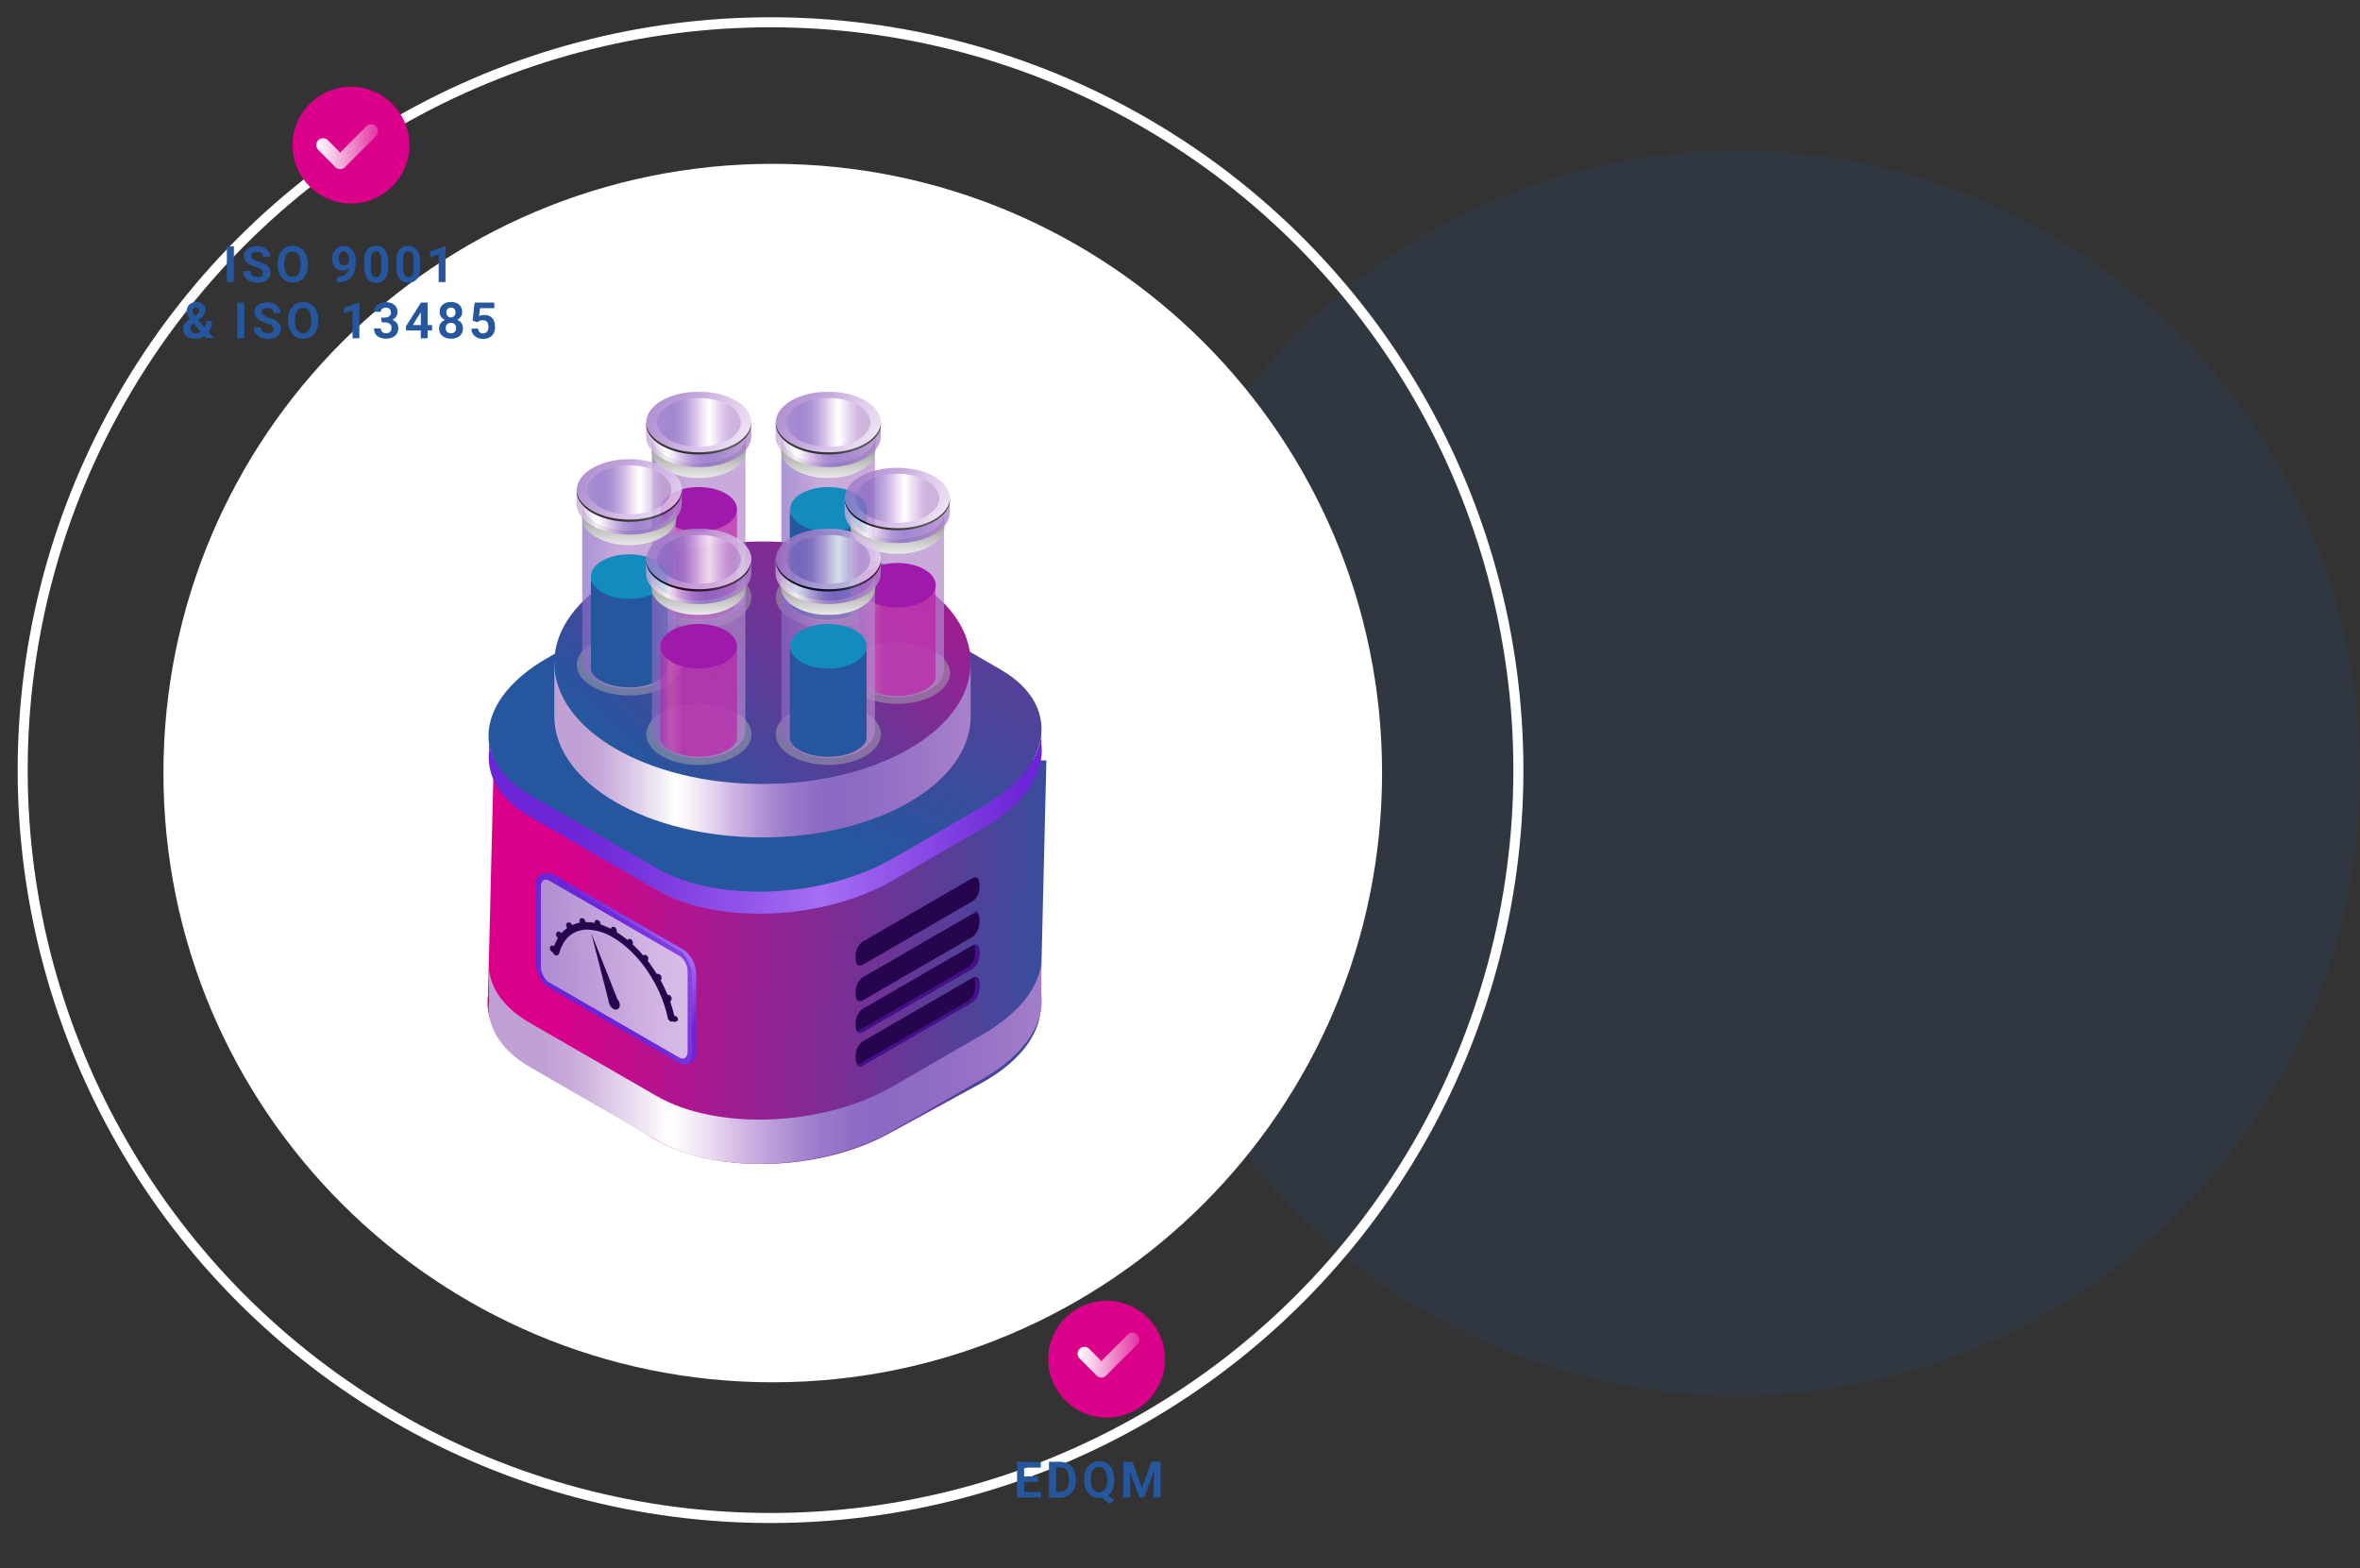 <svg xmlns="http://www.w3.org/2000/svg" xmlns:xlink="http://www.w3.org/1999/xlink" id="Calque_1" viewBox="0 0 1175.5 781"><rect x="0" y="0" width="1175.5" height="781" fill="#333333" stroke="none"/><defs><style> .st0 { clip-path: url(#clippath-76); } .st1 { clip-path: url(#clippath-51); } .st2 { fill: url(#Dégradé_sans_nom_39); } .st3 { fill: url(#Dégradé_sans_nom_54); } .st4 { clip-path: url(#clippath-34); } .st5 { clip-path: url(#clippath-107); } .st6 { clip-path: url(#clippath-38); } .st7 { clip-path: url(#clippath-21); } .st8 { clip-path: url(#clippath-6); } .st9 { clip-path: url(#clippath-7); } .st10 { clip-path: url(#clippath-17); } .st11 { fill: url(#Dégradé_sans_nom_56); } .st12 { clip-path: url(#clippath-80); } .st13 { clip-path: url(#clippath-31); } .st14 { fill: url(#Dégradé_sans_nom_25); } .st15 { clip-path: url(#clippath-79); } .st16 { clip-path: url(#clippath-75); } .st17 { clip-path: url(#clippath-15); } .st18 { clip-path: url(#clippath-33); } .st19 { clip-path: url(#clippath-61); } .st20 { fill: url(#Dégradé_sans_nom_68); } .st21 { clip-path: url(#clippath-100); } .st22 { clip-path: url(#clippath-18); } .st23 { clip-path: url(#clippath-47); } .st24 { clip-path: url(#clippath-4); } .st25 { clip-path: url(#clippath-71); } .st26 { fill: url(#Dégradé_sans_nom_11); } .st27 { clip-path: url(#clippath-22); } .st28 { fill: url(#Dégradé_sans_nom_67); } .st29 { fill: url(#Dégradé_sans_nom_29); } .st30 { clip-path: url(#clippath-103); } .st31 { clip-path: url(#clippath-23); } .st32 { fill: url(#Dégradé_sans_nom_7); } .st33 { fill: url(#Dégradé_sans_nom_32); } .st34 { fill: url(#Dégradé_sans_nom_55); } .st35 { opacity: .6; } .st36 { fill: url(#Dégradé_sans_nom_26); } .st37 { clip-path: url(#clippath-82); } .st38 { clip-path: url(#clippath-54); } .st39 { clip-path: url(#clippath-66); } .st40 { fill: url(#Dégradé_sans_nom_6); } .st41 { clip-path: url(#clippath-114); } .st42 { fill: url(#Dégradé_sans_nom_14); } .st43 { clip-path: url(#clippath-9); } .st44 { clip-path: url(#clippath-102); } .st45 { clip-path: url(#clippath-70); } .st46 { clip-path: url(#clippath-10); } .st47 { clip-path: url(#clippath-42); } .st48 { fill: url(#Dégradé_sans_nom_20); } .st49 { fill: url(#Dégradé_sans_nom_13); } .st50 { clip-path: url(#clippath-59); } .st51 { fill: #fff; } .st52 { clip-path: url(#clippath-43); } .st53 { clip-path: url(#clippath-64); } .st54 { clip-path: url(#clippath-101); } .st55 { clip-path: url(#clippath-25); } .st56 { fill: url(#Dégradé_sans_nom_71); } .st57 { clip-path: url(#clippath-27); } .st58 { fill: url(#Dégradé_sans_nom_69); } .st59 { clip-path: url(#clippath-109); } .st60 { fill: url(#Dégradé_sans_nom_70); } .st61 { fill: url(#Dégradé_sans_nom_37); } .st62 { clip-path: url(#clippath-60); } .st63 { clip-path: url(#clippath-113); } .st64 { clip-path: url(#clippath-93); } .st65 { clip-path: url(#clippath-11); } .st66 { clip-path: url(#clippath-57); } .st67 { clip-path: url(#clippath-88); } .st68 { stroke: #fff; stroke-miterlimit: 10; stroke-width: 5px; } .st68, .st69 { fill: none; } .st70 { clip-path: url(#clippath-85); } .st71 { clip-path: url(#clippath-111); } .st72 { clip-path: url(#clippath-105); } .st73 { clip-path: url(#clippath-36); } .st74 { clip-path: url(#clippath-92); } .st75 { fill: url(#Dégradé_sans_nom_43); } .st76 { clip-path: url(#clippath-35); } .st77 { clip-path: url(#clippath-98); } .st78 { clip-path: url(#clippath-48); } .st79 { clip-path: url(#clippath-104); } .st80 { clip-path: url(#clippath-28); } .st81 { fill: url(#Dégradé_sans_nom_2); } .st82 { fill: url(#Dégradé_sans_nom_19); } .st83 { fill: url(#Dégradé_sans_nom_45); } .st84 { fill: url(#Dégradé_sans_nom_60); } .st85 { fill: url(#Dégradé_sans_nom_35); } .st86 { fill: url(#Dégradé_sans_nom_42); } .st87 { clip-path: url(#clippath-1); } .st88 { clip-path: url(#clippath-56); } .st89 { clip-path: url(#clippath-108); } .st90 { fill: url(#Dégradé_sans_nom_59); } .st91 { fill: url(#Dégradé_sans_nom_51); } .st92 { fill: url(#Dégradé_sans_nom_49); } .st93 { fill: url(#Dégradé_sans_nom_23); } .st94 { fill: url(#Dégradé_sans_nom_63); } .st95 { clip-path: url(#clippath-90); } .st96 { clip-path: url(#clippath-45); } .st97, .st98 { isolation: isolate; } .st99 { clip-path: url(#clippath-110); } .st100 { clip-path: url(#clippath-99); } .st101 { clip-path: url(#clippath-89); } .st102 { clip-path: url(#clippath-46); } .st103 { clip-path: url(#clippath-40); } .st104 { clip-path: url(#clippath-96); } .st105 { clip-path: url(#clippath-5); } .st106 { fill: url(#Dégradé_sans_nom_57); } .st107 { clip-path: url(#clippath-20); } .st108 { fill: url(#Dégradé_sans_nom_41); } .st109 { clip-path: url(#clippath-95); } .st110 { clip-path: url(#clippath-8); } .st111 { fill: url(#Dégradé_sans_nom_53); } .st112 { clip-path: url(#clippath-52); } .st113 { fill: url(#Dégradé_sans_nom_18); } .st114 { clip-path: url(#clippath-41); } .st115 { fill: url(#Dégradé_sans_nom_28); } .st116 { clip-path: url(#clippath-67); } .st117 { clip-path: url(#clippath-74); } .st118 { fill: url(#Dégradé_sans_nom_58); } .st119 { clip-path: url(#clippath-3); } .st120, .st98 { fill: #25569e; } .st121 { fill: url(#Dégradé_sans_nom_46); } .st122 { clip-path: url(#clippath-26); } .st123 { clip-path: url(#clippath-91); } .st124 { fill: url(#Dégradé_sans_nom); } .st125 { fill: url(#Dégradé_sans_nom_9); } .st126 { clip-path: url(#clippath-12); } .st127 { fill: #a7a9ac; } .st128 { clip-path: url(#clippath-50); } .st129 { clip-path: url(#clippath-14); } .st130 { fill: url(#Dégradé_sans_nom_22); } .st131 { fill: url(#Dégradé_sans_nom_4); } .st132 { clip-path: url(#clippath-97); } .st133 { clip-path: url(#clippath-30); } .st134 { clip-path: url(#clippath-112); } .st135 { clip-path: url(#clippath-77); } .st136 { clip-path: url(#clippath-19); } .st137 { fill: url(#Dégradé_sans_nom_24); } .st138 { fill: url(#Dégradé_sans_nom_31); } .st139 { fill: url(#Dégradé_sans_nom_47); } .st140 { fill: url(#Dégradé_sans_nom_44); } .st141 { clip-path: url(#clippath-78); } .st142 { fill: url(#Dégradé_sans_nom_48); } .st143 { clip-path: url(#clippath-72); } .st144 { clip-path: url(#clippath-84); } .st145 { fill: #25054d; } .st146 { clip-path: url(#clippath-32); } .st147 { fill: url(#Dégradé_sans_nom_12); } .st148 { fill: url(#Dégradé_sans_nom_16); } .st149 { fill: url(#Dégradé_sans_nom_3); } .st150 { fill: url(#Dégradé_sans_nom_64); } .st98 { opacity: .12; } .st151 { fill: url(#Dégradé_sans_nom_21); } .st152 { fill: url(#Dégradé_sans_nom_61); } .st153 { clip-path: url(#clippath-55); } .st154 { fill: url(#Dégradé_sans_nom_36); } .st155 { clip-path: url(#clippath-73); } .st156 { fill: url(#Dégradé_sans_nom_15); } .st157 { fill: url(#Dégradé_sans_nom_62); } .st158 { fill: url(#Dégradé_sans_nom_52); } .st159 { fill: url(#Dégradé_sans_nom_5); } .st160 { clip-path: url(#clippath-53); } .st161 { clip-path: url(#clippath-39); } .st162 { fill: url(#Dégradé_sans_nom_27); } .st163 { clip-path: url(#clippath-81); } .st164 { clip-path: url(#clippath-106); } .st165 { clip-path: url(#clippath-16); } .st166 { clip-path: url(#clippath-2); } .st167 { fill: url(#Dégradé_sans_nom_65); } .st168 { fill: url(#Dégradé_sans_nom_72); } .st169 { clip-path: url(#clippath-29); } .st170 { opacity: .7; } .st171 { clip-path: url(#clippath-49); } .st172 { clip-path: url(#clippath-37); } .st173 { clip-path: url(#clippath-58); } .st174 { clip-path: url(#clippath-13); } .st175 { fill: url(#Dégradé_sans_nom_50); } .st176 { fill: url(#Dégradé_sans_nom_10); } .st177 { fill: #db008a; } .st178 { fill: url(#Dégradé_sans_nom_66); } .st179 { clip-path: url(#clippath-86); } .st180 { fill: url(#Dégradé_sans_nom_40); } .st181 { fill: url(#Dégradé_sans_nom_30); } .st182 { clip-path: url(#clippath-63); } .st183 { clip-path: url(#clippath-24); } .st184 { fill: url(#Dégradé_sans_nom_17); } .st185 { clip-path: url(#clippath-94); } .st186 { clip-path: url(#clippath); } .st187 { fill: url(#Dégradé_sans_nom_8); } .st188 { opacity: .5; } .st189 { clip-path: url(#clippath-87); } .st190 { clip-path: url(#clippath-68); } .st191 { clip-path: url(#clippath-83); } .st192 { fill: url(#Dégradé_sans_nom_34); } .st193 { opacity: .8; } .st194 { clip-path: url(#clippath-65); } .st195 { clip-path: url(#clippath-44); } .st196 { fill: url(#Dégradé_sans_nom_38); } .st197 { fill: url(#Dégradé_sans_nom_33); } .st198 { clip-path: url(#clippath-62); } .st199 { clip-path: url(#clippath-69); } </style><linearGradient id="D&#xE9;grad&#xE9;_sans_nom" data-name="D&#xE9;grad&#xE9; sans nom" x1="157.54" y1="-775.65" x2="188.46" y2="-775.65" gradientTransform="translate(0 848.72)" gradientUnits="userSpaceOnUse"><stop offset="0" stop-color="#fff"></stop><stop offset="1" stop-color="#fff" stop-opacity=".2"></stop></linearGradient><linearGradient id="D&#xE9;grad&#xE9;_sans_nom_2" data-name="D&#xE9;grad&#xE9; sans nom 2" x1="536.68" y1="-173.75" x2="567.61" y2="-173.75" gradientTransform="translate(0 848.72)" gradientUnits="userSpaceOnUse"><stop offset="0" stop-color="#fff"></stop><stop offset="1" stop-color="#fff" stop-opacity=".2"></stop></linearGradient><clipPath id="clippath"><path class="st69" d="M246.1,372.2l-3,122.7h.1c-2,12.4,4.3,24.6,19.3,33.8l62.3,38c29.8,18.2,82.6,17.3,118-2.1l45.8-25c21-11.5,31.1-26.8,29.7-41.2l2.9-119.6-275.1-6.6Z"></path></clipPath><linearGradient id="D&#xE9;grad&#xE9;_sans_nom_3" data-name="D&#xE9;grad&#xE9; sans nom 3" x1="-5576.99" y1="-1985.94" x2="-5574.92" y2="-1985.94" gradientTransform="translate(748222.48 -245880.25) rotate(1.37) scale(133.02 -133.02)" gradientUnits="userSpaceOnUse"><stop offset="0" stop-color="#db008a"></stop><stop offset="0" stop-color="#db008a"></stop><stop offset="1" stop-color="#25569e"></stop></linearGradient><clipPath id="clippath-1"><path class="st69" d="M490,514.9l-45.1,26.1c-34.9,20.2-87.7,22.3-117.9,4.9l-63.2-36.5c-12.3-7.1-19-16.3-20.2-26.2v14.9h.1c-1.7,12.4,4.9,24.5,20.1,33.3l63.2,36.5c30.2,17.5,83,15.3,117.9-4.9l45.1-26c20.7-12,30.5-27.6,28.7-41.9v-15.3c-1.6,12.3-11.2,25-28.7,35.1Z"></path></clipPath><linearGradient id="D&#xE9;grad&#xE9;_sans_nom_4" data-name="D&#xE9;grad&#xE9; sans nom 4" x1="-5577.41" y1="-1987.17" x2="-5575.34" y2="-1987.17" gradientTransform="translate(742174.74 -263800.47) scale(133.02 -133.02)" gradientUnits="userSpaceOnUse"><stop offset="0" stop-color="#c1a1d5"></stop><stop offset="0" stop-color="#c1a1d5"></stop><stop offset=".05" stop-color="#c8abda"></stop><stop offset=".11" stop-color="#dac6e6"></stop><stop offset=".2" stop-color="#f7f2f9"></stop><stop offset=".22" stop-color="#fff"></stop><stop offset=".25" stop-color="#f9f5fb"></stop><stop offset=".3" stop-color="#e9dbf2"></stop><stop offset=".36" stop-color="#d1b4e3"></stop><stop offset=".43" stop-color="#b395d6"></stop><stop offset=".49" stop-color="#9c7dcb"></stop><stop offset=".56" stop-color="#8e6ec5"></stop><stop offset=".61" stop-color="#8969c3"></stop><stop offset=".76" stop-color="#9471c6"></stop><stop offset="1" stop-color="#b086cc"></stop></linearGradient><clipPath id="clippath-2"><path class="st69" d="M317.4,301.9l-45.2,26.1c-34.9,20.2-38.7,50.6-8.5,68.1l63.1,36.5c30.2,17.5,83,15.3,118-4.9l45.1-26.1c34.9-20.2,38.7-50.6,8.5-68.1l-63.1-36.5c-13.7-7.9-32-11.8-51.2-11.8-23.2,0-47.6,5.7-66.7,16.7Z"></path></clipPath><linearGradient id="D&#xE9;grad&#xE9;_sans_nom_5" data-name="D&#xE9;grad&#xE9; sans nom 5" x1="-5625.68" y1="-1943.83" x2="-5623.61" y2="-1943.83" gradientTransform="translate(-171344.77 1132839.5) rotate(117.69) scale(192.5 -192.5)" gradientUnits="userSpaceOnUse"><stop offset="0" stop-color="#db008a"></stop><stop offset="0" stop-color="#db008a"></stop><stop offset="1" stop-color="#25569e"></stop></linearGradient><clipPath id="clippath-3"><path class="st69" d="M490,401.4l-45.1,26.1c-34.9,20.1-87.7,22.3-117.9,4.9l-63.2-36.5c-12.3-7.1-19-16.3-20.2-26.2v3.8h.1c-1.7,12.4,4.9,24.5,20.1,33.3l63.2,36.5c30.2,17.5,83,15.3,117.9-4.9l45.1-26.1c20.7-12,30.5-27.6,28.7-41.9v-4.1c-1.6,12.3-11.2,25-28.7,35.1Z"></path></clipPath><linearGradient id="D&#xE9;grad&#xE9;_sans_nom_6" data-name="D&#xE9;grad&#xE9; sans nom 6" x1="-5577.41" y1="-1986.7" x2="-5575.34" y2="-1986.7" gradientTransform="translate(742174.74 -263857.97) scale(133.02 -133.02)" gradientUnits="userSpaceOnUse"><stop offset="0" stop-color="#6b24d6"></stop><stop offset=".04" stop-color="#6b24d6"></stop><stop offset=".16" stop-color="#7733dc"></stop><stop offset=".4" stop-color="#975ced"></stop><stop offset=".5" stop-color="#a56ef4"></stop><stop offset=".87" stop-color="#6b24d6"></stop><stop offset="1" stop-color="#6b24d6"></stop></linearGradient><clipPath id="clippath-4"><path class="st69" d="M485.1,437.2c.5.7.7,1.5.6,2.3v2c0,2.7-1.4,5.2-3.5,6.8l-54.6,31.5c-.3.1-.5.3-.8.3.7.9,2,1.1,2.9.4l54.6-31.6c2-1.1,3.5-4.2,3.5-6.8v-2c0-1.9-.9-3.1-2.1-3.1-.2.1-.4.1-.6.2Z"></path></clipPath><linearGradient id="D&#xE9;grad&#xE9;_sans_nom_7" data-name="D&#xE9;grad&#xE9; sans nom 7" x1="-5428.15" y1="-2032.99" x2="-5426.07" y2="-2032.99" gradientTransform="translate(160466.18 -59473.35) scale(29.48 -29.48)" gradientUnits="userSpaceOnUse"><stop offset="0" stop-color="#45108a"></stop><stop offset=".74" stop-color="#45108a"></stop><stop offset="1" stop-color="#3746a3"></stop></linearGradient><clipPath id="clippath-5"><path class="st69" d="M485.1,453.9c.5.7.7,1.5.6,2.3v2c0,2.7-1.4,5.2-3.5,6.8l-54.6,31.6c-.3.1-.5.3-.8.3.7.9,2,1.1,2.9.4l54.6-31.6c2-1.1,3.5-4.2,3.5-6.8v-2c0-1.9-.9-3.1-2.1-3.1-.2.1-.4.1-.6.1Z"></path></clipPath><linearGradient id="D&#xE9;grad&#xE9;_sans_nom_8" data-name="D&#xE9;grad&#xE9; sans nom 8" x1="-5428.15" y1="-2033.28" x2="-5426.07" y2="-2033.28" gradientTransform="translate(160466.18 -59465.26) scale(29.48 -29.48)" gradientUnits="userSpaceOnUse"><stop offset="0" stop-color="#45108a"></stop><stop offset=".74" stop-color="#45108a"></stop><stop offset="1" stop-color="#3746a3"></stop></linearGradient><clipPath id="clippath-6"><path class="st69" d="M485.1,470.7c.5.7.7,1.5.6,2.3v2c0,2.7-1.4,5.2-3.5,6.8l-54.6,31.6c-.3.1-.5.3-.8.3.7.9,2,1.1,2.9.4l54.6-31.6c2-1.1,3.5-4.2,3.5-6.8v-2c0-1.9-.9-3.1-2.1-3.1-.2,0-.4,0-.6.1Z"></path></clipPath><linearGradient id="D&#xE9;grad&#xE9;_sans_nom_9" data-name="D&#xE9;grad&#xE9; sans nom 9" x1="-5428.15" y1="-2033.58" x2="-5426.07" y2="-2033.58" gradientTransform="translate(160466.18 -59457.17) scale(29.48 -29.48)" gradientUnits="userSpaceOnUse"><stop offset="0" stop-color="#45108a"></stop><stop offset=".74" stop-color="#45108a"></stop><stop offset="1" stop-color="#3746a3"></stop></linearGradient><clipPath id="clippath-7"><path class="st69" d="M485.1,487.5c.5.7.7,1.5.6,2.3v2c0,2.7-1.4,5.2-3.5,6.8l-54.6,31.6c-.3.1-.5.3-.8.3.7.9,2,1.1,2.9.4l54.6-31.6c2-1.1,3.5-4.2,3.5-6.8v-2c0-1.9-.9-3.1-2.1-3.1-.2,0-.4,0-.6.1Z"></path></clipPath><linearGradient id="D&#xE9;grad&#xE9;_sans_nom_10" data-name="D&#xE9;grad&#xE9; sans nom 10" x1="-5428.15" y1="-2033.87" x2="-5426.07" y2="-2033.87" gradientTransform="translate(160466.18 -59449.08) scale(29.48 -29.48)" gradientUnits="userSpaceOnUse"><stop offset="0" stop-color="#45108a"></stop><stop offset=".74" stop-color="#45108a"></stop><stop offset="1" stop-color="#3746a3"></stop></linearGradient><clipPath id="clippath-8"><path class="st69" d="M276.1,329.7v27c0,33.4,46.4,60.4,103.7,60.4s103.7-27,103.7-60.4v-27h-207.4Z"></path></clipPath><linearGradient id="D&#xE9;grad&#xE9;_sans_nom_11" data-name="D&#xE9;grad&#xE9; sans nom 11" x1="-5562.71" y1="-1990.97" x2="-5560.64" y2="-1990.97" gradientTransform="translate(548659.67 -195896.75) scale(98.58 -98.58)" gradientUnits="userSpaceOnUse"><stop offset="0" stop-color="#c1a1d5"></stop><stop offset="0" stop-color="#c1a1d5"></stop><stop offset=".05" stop-color="#c8abda"></stop><stop offset=".11" stop-color="#dac6e6"></stop><stop offset=".2" stop-color="#f7f2f9"></stop><stop offset=".22" stop-color="#fff"></stop><stop offset=".25" stop-color="#f9f5fb"></stop><stop offset=".3" stop-color="#e9dbf2"></stop><stop offset=".36" stop-color="#d1b4e3"></stop><stop offset=".43" stop-color="#b395d6"></stop><stop offset=".49" stop-color="#9c7dcb"></stop><stop offset=".56" stop-color="#8e6ec5"></stop><stop offset=".61" stop-color="#8969c3"></stop><stop offset=".76" stop-color="#9471c6"></stop><stop offset="1" stop-color="#b086cc"></stop></linearGradient><clipPath id="clippath-9"><path class="st69" d="M276.1,330.1c0,33.4,46.4,60.4,103.7,60.4s103.7-27,103.7-60.4-46.4-60.4-103.7-60.4-103.7,27-103.7,60.4Z"></path></clipPath><linearGradient id="D&#xE9;grad&#xE9;_sans_nom_12" data-name="D&#xE9;grad&#xE9; sans nom 12" x1="-5642.11" y1="-2018.79" x2="-5640.04" y2="-2018.79" gradientTransform="translate(-618942.93 320092.86) rotate(133) scale(116.34)" gradientUnits="userSpaceOnUse"><stop offset="0" stop-color="#db008a"></stop><stop offset="0" stop-color="#db008a"></stop><stop offset="1" stop-color="#25569e"></stop></linearGradient><clipPath id="clippath-10"><path class="st69" d="M269.1,440.3v39c0,4.7,2.9,10.2,6.4,12.2l64.9,37.5c3.5,2,6.4-.1,6.4-4.8v-39c0-4.7-2.9-10.2-6.4-12.2l-64.9-37.5c-.8-.5-1.6-.7-2.5-.8-2.3,0-3.9,2.1-3.9,5.6Z"></path></clipPath><linearGradient id="D&#xE9;grad&#xE9;_sans_nom_13" data-name="D&#xE9;grad&#xE9; sans nom 13" x1="-5537.76" y1="-1910.05" x2="-5535.69" y2="-1910.05" gradientTransform="translate(265866.83 195960.57) rotate(55.39) scale(56.3 -56.3)" gradientUnits="userSpaceOnUse"><stop offset="0" stop-color="#6b24d6"></stop><stop offset=".04" stop-color="#6b24d6"></stop><stop offset=".2" stop-color="#7733dc"></stop><stop offset=".5" stop-color="#975ced"></stop><stop offset=".63" stop-color="#a56ef4"></stop><stop offset=".87" stop-color="#6b24d6"></stop><stop offset="1" stop-color="#6b24d6"></stop></linearGradient><clipPath id="clippath-11"><path class="st69" d="M267,440.8v39c0,4.7,2.9,10.2,6.4,12.2l64.9,37.5c3.5,2,6.4-.1,6.4-4.8v-39c0-4.7-2.9-10.2-6.4-12.2l-64.9-37.5c-.8-.5-1.6-.7-2.5-.8-2.3-.1-3.9,2-3.9,5.6Z"></path></clipPath><linearGradient id="D&#xE9;grad&#xE9;_sans_nom_14" data-name="D&#xE9;grad&#xE9; sans nom 14" x1="-5486.63" y1="-1950.55" x2="-5484.56" y2="-1950.55" gradientTransform="translate(203607.6 -3404.27) rotate(30) scale(53.84 -53.84) skewX(-49.11)" gradientUnits="userSpaceOnUse"><stop offset="0" stop-color="#6b24d6"></stop><stop offset=".04" stop-color="#6b24d6"></stop><stop offset=".29" stop-color="#7733dc"></stop><stop offset=".79" stop-color="#975ced"></stop><stop offset="1" stop-color="#a56ef4"></stop></linearGradient><clipPath id="clippath-12"><path class="st69" d="M269.4,441.7v39.8c0,3,1.8,6.5,4.1,7.8l64.9,37.5c2.3,1.3,4.1-.1,4.1-3.1v-39.8c0-3-1.8-6.5-4.1-7.8l-64.9-37.5c-.5-.3-1-.5-1.6-.5-1.5,0-2.5,1.3-2.5,3.6Z"></path></clipPath><linearGradient id="D&#xE9;grad&#xE9;_sans_nom_15" data-name="D&#xE9;grad&#xE9; sans nom 15" x1="-5555.28" y1="-1932.63" x2="-5553.21" y2="-1932.63" gradientTransform="translate(502234.63 330803.17) rotate(45.79) scale(135.58 -66.98) skewX(-32.4)" gradientUnits="userSpaceOnUse"><stop offset="0" stop-color="#9f79c8"></stop><stop offset=".14" stop-color="#a580cb"></stop><stop offset=".33" stop-color="#b492d3"></stop><stop offset=".55" stop-color="#cdb0e1"></stop><stop offset=".58" stop-color="#d1b4e3"></stop><stop offset=".76" stop-color="#dbc4e9"></stop><stop offset="1" stop-color="#ebdef3"></stop></linearGradient><clipPath id="clippath-13"><rect class="st69" x="321.8" y="282.3" width="52.5" height="30.5"></rect></clipPath><clipPath id="clippath-14"><rect class="st69" x="324.6" y="223.8" width="46.7" height="85.6"></rect></clipPath><clipPath id="clippath-15"><path class="st69" d="M348,232c-9.6,0-17.8-3.4-21.4-8.2h-1.9v72c0,7.5,10.5,13.6,23.3,13.6s23.3-6.1,23.3-13.6v-72h-1.9c-3.6,4.8-11.8,8.2-21.4,8.2Z"></path></clipPath><linearGradient id="D&#xE9;grad&#xE9;_sans_nom_16" data-name="D&#xE9;grad&#xE9; sans nom 16" x1="-5367.62" y1="-2047.32" x2="-5365.55" y2="-2047.32" gradientTransform="translate(119351.81 -45143.04) scale(22.18 -22.18)" gradientUnits="userSpaceOnUse"><stop offset="0" stop-color="#c1a1d5"></stop><stop offset="0" stop-color="#c1a1d5"></stop><stop offset=".05" stop-color="#c8abda"></stop><stop offset=".11" stop-color="#dac6e6"></stop><stop offset=".2" stop-color="#f7f2f9"></stop><stop offset=".22" stop-color="#fff"></stop><stop offset=".25" stop-color="#f9f5fb"></stop><stop offset=".3" stop-color="#e9dbf2"></stop><stop offset=".36" stop-color="#d1b4e3"></stop><stop offset=".43" stop-color="#b395d6"></stop><stop offset=".49" stop-color="#9c7dcb"></stop><stop offset=".56" stop-color="#8e6ec5"></stop><stop offset=".61" stop-color="#8969c3"></stop><stop offset=".76" stop-color="#9471c6"></stop><stop offset="1" stop-color="#b086cc"></stop></linearGradient><clipPath id="clippath-16"><rect class="st69" x="328.9" y="254.1" width="38.2" height="54.8"></rect></clipPath><clipPath id="clippath-17"><path class="st69" d="M367.1,254.1c0,4.4-8.2,9.3-19.1,9.3s-19.1-4.9-19.1-9.4v45.4c0,4.4,8.2,9.4,19.1,9.4s19.1-4.9,19.1-9.3v-45.4Z"></path></clipPath><linearGradient id="D&#xE9;grad&#xE9;_sans_nom_17" data-name="D&#xE9;grad&#xE9; sans nom 17" x1="-5311.66" y1="-2064.09" x2="-5309.59" y2="-2064.09" gradientTransform="translate(96709.31 -37181.77) scale(18.15 -18.15)" gradientUnits="userSpaceOnUse"><stop offset="0" stop-color="#c211a1"></stop><stop offset=".05" stop-color="#c518a5"></stop><stop offset=".13" stop-color="#ce2daf"></stop><stop offset=".14" stop-color="#cf30b1"></stop><stop offset=".23" stop-color="#ff63ce"></stop><stop offset=".28" stop-color="#eb48bf"></stop><stop offset=".38" stop-color="#c211a1"></stop><stop offset=".54" stop-color="#a919ab"></stop><stop offset=".62" stop-color="#ac1bab"></stop><stop offset=".7" stop-color="#b723ab"></stop><stop offset=".77" stop-color="#c92faa"></stop><stop offset=".82" stop-color="#dc3daa"></stop><stop offset=".93" stop-color="#cd24a5"></stop><stop offset="1" stop-color="#c211a1"></stop></linearGradient><clipPath id="clippath-18"><polygon class="st69" points="324.6 217 324.6 217 324.6 217.2 324.6 217"></polygon></clipPath><clipPath id="clippath-19"><path class="st69" d="M324.6,217v.2-.2Z"></path></clipPath><linearGradient id="D&#xE9;grad&#xE9;_sans_nom_18" data-name="D&#xE9;grad&#xE9; sans nom 18" x1="-14166.73" y1="-31306.73" x2="-14164.66" y2="-31306.73" gradientTransform="translate(-5623.68 -2462.38) rotate(-90) scale(.19 -.19)" gradientUnits="userSpaceOnUse"><stop offset="0" stop-color="#fff"></stop><stop offset="1" stop-color="#1d1d1b"></stop></linearGradient><clipPath id="clippath-20"><polygon class="st69" points="371.5 217 371.5 217 371.5 217.2 371.5 217"></polygon></clipPath><clipPath id="clippath-21"><path class="st69" d="M371.5,217.2v-.2.2Z"></path></clipPath><linearGradient id="D&#xE9;grad&#xE9;_sans_nom_19" data-name="D&#xE9;grad&#xE9; sans nom 19" x1="-14166.73" y1="-31434.46" x2="-14164.66" y2="-31434.46" gradientTransform="translate(-5601.05 -2462.38) rotate(-90) scale(.19 -.19)" gradientUnits="userSpaceOnUse"><stop offset="0" stop-color="#fff"></stop><stop offset="1" stop-color="#1d1d1b"></stop></linearGradient><clipPath id="clippath-22"><rect class="st69" x="324.6" y="217.2" width="46.9" height="20.8"></rect></clipPath><clipPath id="clippath-23"><path class="st69" d="M348,230.9c-13,0-23.5-6.1-23.5-13.6v7.2c0,7.5,10.5,13.6,23.5,13.6s23.5-6.1,23.5-13.6v-7.2c0,7.5-10.5,13.6-23.5,13.6Z"></path></clipPath><linearGradient id="D&#xE9;grad&#xE9;_sans_nom_20" data-name="D&#xE9;grad&#xE9; sans nom 20" x1="-5696.84" y1="-2240.76" x2="-5694.76" y2="-2240.76" gradientTransform="translate(-46528.6 -118935.61) rotate(-90) scale(20.92 -20.92)" gradientUnits="userSpaceOnUse"><stop offset="0" stop-color="#fff"></stop><stop offset="1" stop-color="#1d1d1b"></stop></linearGradient><clipPath id="clippath-24"><rect class="st69" x="321.8" y="195.2" width="52.5" height="37.6"></rect></clipPath><clipPath id="clippath-25"><path class="st69" d="M374.3,210.3h-52.5v7.1c0,8.4,11.7,15.3,26.2,15.3s26.2-6.8,26.2-15.3v-.2l.1-6.9Z"></path></clipPath><linearGradient id="D&#xE9;grad&#xE9;_sans_nom_21" data-name="D&#xE9;grad&#xE9; sans nom 21" x1="-5395.43" y1="-2038.61" x2="-5393.36" y2="-2038.61" gradientTransform="translate(134828.66 -50600.93) scale(24.93 -24.93)" gradientUnits="userSpaceOnUse"><stop offset="0" stop-color="#c1a1d5"></stop><stop offset="0" stop-color="#c1a1d5"></stop><stop offset=".05" stop-color="#c8abda"></stop><stop offset=".11" stop-color="#dac6e6"></stop><stop offset=".2" stop-color="#f7f2f9"></stop><stop offset=".22" stop-color="#fff"></stop><stop offset=".25" stop-color="#f9f5fb"></stop><stop offset=".3" stop-color="#e9dbf2"></stop><stop offset=".36" stop-color="#d1b4e3"></stop><stop offset=".43" stop-color="#b395d6"></stop><stop offset=".49" stop-color="#9c7dcb"></stop><stop offset=".56" stop-color="#8e6ec5"></stop><stop offset=".61" stop-color="#8969c3"></stop><stop offset=".76" stop-color="#9471c6"></stop><stop offset="1" stop-color="#b086cc"></stop></linearGradient><clipPath id="clippath-26"><path class="st69" d="M374.3,210.4c0,8.4-11.7,15.3-26.2,15.3s-26.2-6.8-26.2-15.3,11.7-15.3,26.2-15.3,26.2,6.9,26.2,15.3Z"></path></clipPath><linearGradient id="D&#xE9;grad&#xE9;_sans_nom_22" data-name="D&#xE9;grad&#xE9; sans nom 22" x1="-5375.71" y1="-1913.38" x2="-5373.64" y2="-1913.38" gradientTransform="translate(130249.68 24062.09) rotate(30) scale(23.15 -23.15)" gradientUnits="userSpaceOnUse"><stop offset="0" stop-color="#9f79c8"></stop><stop offset=".14" stop-color="#a580cb"></stop><stop offset=".33" stop-color="#b492d3"></stop><stop offset=".55" stop-color="#cdb0e1"></stop><stop offset=".58" stop-color="#d1b4e3"></stop><stop offset=".76" stop-color="#dbc4e9"></stop><stop offset="1" stop-color="#ebdef3"></stop></linearGradient><clipPath id="clippath-27"><rect class="st69" x="321.8" y="210.6" width="52.5" height="15.8"></rect></clipPath><clipPath id="clippath-28"><path class="st69" d="M348,225.3c-14.2,0-25.7-6.6-26.2-14.7v.5c0,8.4,11.7,15.3,26.2,15.3s26.2-6.8,26.2-15.3v-.5c-.4,8.1-11.9,14.7-26.2,14.7Z"></path></clipPath><radialGradient id="D&#xE9;grad&#xE9;_sans_nom_23" data-name="D&#xE9;grad&#xE9; sans nom 23" cx="-5022.25" cy="-2146.68" fx="-5022.25" fy="-2146.68" r="2.07" gradientTransform="translate(47317.08 -19858.17) scale(9.35 -9.35)" gradientUnits="userSpaceOnUse"><stop offset="0" stop-color="#fff"></stop><stop offset=".02" stop-color="#f7f7f7"></stop><stop offset=".13" stop-color="#bebebe"></stop><stop offset=".25" stop-color="#8b8b8b"></stop><stop offset=".37" stop-color="#606060"></stop><stop offset=".49" stop-color="#3e3e3e"></stop><stop offset=".62" stop-color="#232323"></stop><stop offset=".74" stop-color="#0f0f0f"></stop><stop offset=".87" stop-color="#040404"></stop><stop offset="1" stop-color="#000"></stop></radialGradient><clipPath id="clippath-29"><path class="st69" d="M369,210.4c0,6.7-9.4,12.2-20.9,12.2s-20.9-5.5-20.9-12.2,9.4-12.2,20.9-12.2,20.9,5.5,20.9,12.2Z"></path></clipPath><linearGradient id="D&#xE9;grad&#xE9;_sans_nom_24" data-name="D&#xE9;grad&#xE9; sans nom 24" x1="-5850.93" y1="-1906.94" x2="-5848.85" y2="-1906.94" gradientTransform="translate(-140818.39 46224.92) rotate(-180) scale(24.13 -24.13)" gradientUnits="userSpaceOnUse"><stop offset="0" stop-color="#c1a1d5"></stop><stop offset="0" stop-color="#c1a1d5"></stop><stop offset=".05" stop-color="#c8abda"></stop><stop offset=".11" stop-color="#dac6e6"></stop><stop offset=".2" stop-color="#f7f2f9"></stop><stop offset=".22" stop-color="#fff"></stop><stop offset=".25" stop-color="#f9f5fb"></stop><stop offset=".3" stop-color="#e9dbf2"></stop><stop offset=".36" stop-color="#d1b4e3"></stop><stop offset=".43" stop-color="#b395d6"></stop><stop offset=".49" stop-color="#9c7dcb"></stop><stop offset=".56" stop-color="#8e6ec5"></stop><stop offset=".61" stop-color="#8969c3"></stop><stop offset=".76" stop-color="#9471c6"></stop><stop offset="1" stop-color="#b086cc"></stop></linearGradient><clipPath id="clippath-30"><path class="st69" d="M328.9,253.7c0,6.1,8.6,11.1,19.1,11.1s19.1-5,19.1-11.1-8.5-11.1-19.1-11.1-19.1,4.9-19.1,11.1Z"></path></clipPath><linearGradient id="D&#xE9;grad&#xE9;_sans_nom_25" data-name="D&#xE9;grad&#xE9; sans nom 25" x1="-5872.94" y1="-1899.96" x2="-5870.87" y2="-1899.96" gradientTransform="translate(-129047.09 42109.93) rotate(-180) scale(22.03 -22.03)" gradientUnits="userSpaceOnUse"><stop offset="0" stop-color="#9f19ab"></stop><stop offset=".04" stop-color="#9f19ab"></stop><stop offset=".24" stop-color="#ae25b1"></stop><stop offset=".65" stop-color="#d744bf"></stop><stop offset="1" stop-color="#ff63ce"></stop></linearGradient><clipPath id="clippath-31"><rect class="st69" x="386.3" y="282.3" width="52.5" height="30.5"></rect></clipPath><clipPath id="clippath-32"><rect class="st69" x="389.2" y="223.8" width="46.7" height="85.6"></rect></clipPath><clipPath id="clippath-33"><path class="st69" d="M412.5,232c-9.6,0-17.8-3.4-21.4-8.2h-1.9v72c0,7.5,10.5,13.6,23.3,13.6s23.3-6.1,23.3-13.6v-72h-1.9c-3.6,4.8-11.8,8.2-21.4,8.2Z"></path></clipPath><linearGradient id="D&#xE9;grad&#xE9;_sans_nom_26" data-name="D&#xE9;grad&#xE9; sans nom 26" x1="-5366.11" y1="-2047.32" x2="-5364.04" y2="-2047.32" gradientTransform="translate(119382.96 -45143.04) scale(22.18 -22.18)" gradientUnits="userSpaceOnUse"><stop offset="0" stop-color="#c1a1d5"></stop><stop offset="0" stop-color="#c1a1d5"></stop><stop offset=".05" stop-color="#c8abda"></stop><stop offset=".11" stop-color="#dac6e6"></stop><stop offset=".2" stop-color="#f7f2f9"></stop><stop offset=".22" stop-color="#fff"></stop><stop offset=".25" stop-color="#f9f5fb"></stop><stop offset=".3" stop-color="#e9dbf2"></stop><stop offset=".36" stop-color="#d1b4e3"></stop><stop offset=".43" stop-color="#b395d6"></stop><stop offset=".49" stop-color="#9c7dcb"></stop><stop offset=".56" stop-color="#8e6ec5"></stop><stop offset=".61" stop-color="#8969c3"></stop><stop offset=".76" stop-color="#9471c6"></stop><stop offset="1" stop-color="#b086cc"></stop></linearGradient><clipPath id="clippath-34"><polygon class="st69" points="389.1 217 389.1 217 389.1 217.2 389.1 217"></polygon></clipPath><clipPath id="clippath-35"><path class="st69" d="M389.1,217v.2-.2Z"></path></clipPath><linearGradient id="D&#xE9;grad&#xE9;_sans_nom_27" data-name="D&#xE9;grad&#xE9; sans nom 27" x1="-14166.73" y1="-31482.3" x2="-14164.66" y2="-31482.3" gradientTransform="translate(-5592.54 -2462.38) rotate(-90) scale(.19 -.19)" gradientUnits="userSpaceOnUse"><stop offset="0" stop-color="#fff"></stop><stop offset="1" stop-color="#1d1d1b"></stop></linearGradient><clipPath id="clippath-36"><polygon class="st69" points="436 217 436 217 436 217.2 436 217"></polygon></clipPath><clipPath id="clippath-37"><path class="st69" d="M436,217.2v-.2.2Z"></path></clipPath><linearGradient id="D&#xE9;grad&#xE9;_sans_nom_28" data-name="D&#xE9;grad&#xE9; sans nom 28" x1="-14166.73" y1="-31609.99" x2="-14164.66" y2="-31609.99" gradientTransform="translate(-5569.9 -2462.38) rotate(-90) scale(.19 -.19)" gradientUnits="userSpaceOnUse"><stop offset="0" stop-color="#fff"></stop><stop offset="1" stop-color="#1d1d1b"></stop></linearGradient><clipPath id="clippath-38"><rect class="st69" x="389.1" y="217.2" width="46.9" height="20.8"></rect></clipPath><clipPath id="clippath-39"><path class="st69" d="M412.6,230.9c-13,0-23.5-6.1-23.5-13.6v7.2c0,7.5,10.5,13.6,23.5,13.6s23.4-6.1,23.4-13.7v-7.2c0,7.5-10.5,13.6-23.4,13.7Z"></path></clipPath><linearGradient id="D&#xE9;grad&#xE9;_sans_nom_29" data-name="D&#xE9;grad&#xE9; sans nom 29" x1="-5696.84" y1="-2242.35" x2="-5694.76" y2="-2242.35" gradientTransform="translate(-46497.45 -118935.61) rotate(-90) scale(20.92 -20.92)" gradientUnits="userSpaceOnUse"><stop offset="0" stop-color="#fff"></stop><stop offset="1" stop-color="#1d1d1b"></stop></linearGradient><clipPath id="clippath-40"><rect class="st69" x="386.3" y="195.2" width="52.5" height="37.6"></rect></clipPath><clipPath id="clippath-41"><path class="st69" d="M438.8,210.3h-52.5v7.1c0,8.4,11.8,15.3,26.2,15.3s26.2-6.8,26.2-15.3v-7.1h.1Z"></path></clipPath><linearGradient id="D&#xE9;grad&#xE9;_sans_nom_30" data-name="D&#xE9;grad&#xE9; sans nom 30" x1="-5394.1" y1="-2038.61" x2="-5392.02" y2="-2038.61" gradientTransform="translate(134859.81 -50600.93) scale(24.93 -24.93)" gradientUnits="userSpaceOnUse"><stop offset="0" stop-color="#c1a1d5"></stop><stop offset="0" stop-color="#c1a1d5"></stop><stop offset=".05" stop-color="#c8abda"></stop><stop offset=".11" stop-color="#dac6e6"></stop><stop offset=".2" stop-color="#f7f2f9"></stop><stop offset=".22" stop-color="#fff"></stop><stop offset=".25" stop-color="#f9f5fb"></stop><stop offset=".3" stop-color="#e9dbf2"></stop><stop offset=".36" stop-color="#d1b4e3"></stop><stop offset=".43" stop-color="#b395d6"></stop><stop offset=".49" stop-color="#9c7dcb"></stop><stop offset=".56" stop-color="#8e6ec5"></stop><stop offset=".61" stop-color="#8969c3"></stop><stop offset=".76" stop-color="#9471c6"></stop><stop offset="1" stop-color="#b086cc"></stop></linearGradient><clipPath id="clippath-42"><path class="st69" d="M438.8,210.4c0,8.4-11.8,15.3-26.2,15.3s-26.2-6.8-26.2-15.3,11.8-15.3,26.2-15.3,26.2,6.9,26.2,15.3Z"></path></clipPath><linearGradient id="D&#xE9;grad&#xE9;_sans_nom_31" data-name="D&#xE9;grad&#xE9; sans nom 31" x1="-5374.46" y1="-1912.66" x2="-5372.39" y2="-1912.66" gradientTransform="translate(130280.8 24062.05) rotate(30) scale(23.15 -23.15)" gradientUnits="userSpaceOnUse"><stop offset="0" stop-color="#9f79c8"></stop><stop offset=".14" stop-color="#a580cb"></stop><stop offset=".33" stop-color="#b492d3"></stop><stop offset=".55" stop-color="#cdb0e1"></stop><stop offset=".58" stop-color="#d1b4e3"></stop><stop offset=".76" stop-color="#dbc4e9"></stop><stop offset="1" stop-color="#ebdef3"></stop></linearGradient><clipPath id="clippath-43"><rect class="st69" x="386.3" y="210.6" width="52.5" height="15.8"></rect></clipPath><clipPath id="clippath-44"><path class="st69" d="M412.6,225.3c-14.2,0-25.7-6.6-26.2-14.7v.5c0,8.4,11.8,15.3,26.2,15.3s26.2-6.8,26.2-15.3v-.5c-.5,8.1-12,14.7-26.2,14.7Z"></path></clipPath><radialGradient id="D&#xE9;grad&#xE9;_sans_nom_32" data-name="D&#xE9;grad&#xE9; sans nom 32" cx="-5018.69" cy="-2146.68" fx="-5018.69" fy="-2146.68" r="2.07" gradientTransform="translate(47348.23 -19858.17) scale(9.35 -9.35)" gradientUnits="userSpaceOnUse"><stop offset="0" stop-color="#fff"></stop><stop offset=".02" stop-color="#f7f7f7"></stop><stop offset=".13" stop-color="#bebebe"></stop><stop offset=".25" stop-color="#8b8b8b"></stop><stop offset=".37" stop-color="#606060"></stop><stop offset=".49" stop-color="#3e3e3e"></stop><stop offset=".62" stop-color="#232323"></stop><stop offset=".74" stop-color="#0f0f0f"></stop><stop offset=".87" stop-color="#040404"></stop><stop offset="1" stop-color="#000"></stop></radialGradient><clipPath id="clippath-45"><path class="st69" d="M433.5,210.4c0,6.7-9.4,12.2-20.9,12.2s-20.9-5.5-20.9-12.2,9.4-12.2,20.9-12.2,20.9,5.5,20.9,12.2Z"></path></clipPath><linearGradient id="D&#xE9;grad&#xE9;_sans_nom_33" data-name="D&#xE9;grad&#xE9; sans nom 33" x1="-5852.31" y1="-1906.94" x2="-5850.24" y2="-1906.94" gradientTransform="translate(-140787.26 46224.92) rotate(-180) scale(24.13 -24.13)" gradientUnits="userSpaceOnUse"><stop offset="0" stop-color="#c1a1d5"></stop><stop offset="0" stop-color="#c1a1d5"></stop><stop offset=".05" stop-color="#c8abda"></stop><stop offset=".11" stop-color="#dac6e6"></stop><stop offset=".2" stop-color="#f7f2f9"></stop><stop offset=".22" stop-color="#fff"></stop><stop offset=".25" stop-color="#f9f5fb"></stop><stop offset=".3" stop-color="#e9dbf2"></stop><stop offset=".36" stop-color="#d1b4e3"></stop><stop offset=".43" stop-color="#b395d6"></stop><stop offset=".49" stop-color="#9c7dcb"></stop><stop offset=".56" stop-color="#8e6ec5"></stop><stop offset=".61" stop-color="#8969c3"></stop><stop offset=".76" stop-color="#9471c6"></stop><stop offset="1" stop-color="#b086cc"></stop></linearGradient><clipPath id="clippath-46"><path class="st69" d="M393.5,253.7c0,6.1,8.5,11.1,19.1,11.1s19.1-5,19.1-11.1-8.5-11.1-19.1-11.1-19.1,4.9-19.1,11.1Z"></path></clipPath><linearGradient id="D&#xE9;grad&#xE9;_sans_nom_34" data-name="D&#xE9;grad&#xE9; sans nom 34" x1="-5874.45" y1="-1899.96" x2="-5872.38" y2="-1899.96" gradientTransform="translate(-129015.9 42109.93) rotate(-180) scale(22.03 -22.03)" gradientUnits="userSpaceOnUse"><stop offset="0" stop-color="#138bbd"></stop><stop offset=".04" stop-color="#138bbd"></stop><stop offset=".23" stop-color="#169ac7"></stop><stop offset=".59" stop-color="#1fc3df"></stop><stop offset="1" stop-color="#2af6ff"></stop></linearGradient><clipPath id="clippath-47"><rect class="st69" x="420.7" y="320" width="52.5" height="30.5"></rect></clipPath><clipPath id="clippath-48"><rect class="st69" x="423.6" y="261.6" width="46.7" height="85.5"></rect></clipPath><clipPath id="clippath-49"><path class="st69" d="M446.9,269.8c-9.6,0-17.8-3.4-21.4-8.2h-1.9v72c0,7.5,10.4,13.6,23.3,13.6s23.3-6.1,23.3-13.6v-72h-1.9c-3.6,4.8-11.8,8.2-21.4,8.2Z"></path></clipPath><linearGradient id="D&#xE9;grad&#xE9;_sans_nom_35" data-name="D&#xE9;grad&#xE9; sans nom 35" x1="-5365.31" y1="-2048.2" x2="-5363.24" y2="-2048.2" gradientTransform="translate(119399.58 -45124.8) scale(22.18 -22.18)" gradientUnits="userSpaceOnUse"><stop offset="0" stop-color="#c1a1d5"></stop><stop offset="0" stop-color="#c1a1d5"></stop><stop offset=".05" stop-color="#c8abda"></stop><stop offset=".11" stop-color="#dac6e6"></stop><stop offset=".2" stop-color="#f7f2f9"></stop><stop offset=".22" stop-color="#fff"></stop><stop offset=".25" stop-color="#f9f5fb"></stop><stop offset=".3" stop-color="#e9dbf2"></stop><stop offset=".36" stop-color="#d1b4e3"></stop><stop offset=".43" stop-color="#b395d6"></stop><stop offset=".49" stop-color="#9c7dcb"></stop><stop offset=".56" stop-color="#8e6ec5"></stop><stop offset=".61" stop-color="#8969c3"></stop><stop offset=".76" stop-color="#9471c6"></stop><stop offset="1" stop-color="#b086cc"></stop></linearGradient><clipPath id="clippath-50"><rect class="st69" x="427.8" y="291.9" width="38.2" height="54.8"></rect></clipPath><clipPath id="clippath-51"><path class="st69" d="M466,291.9c0,4.4-8.2,9.4-19.1,9.4s-19.1-4.9-19.1-9.4v45.4c0,4.4,8.2,9.4,19.1,9.4s19.1-4.9,19.1-9.3v-45.5Z"></path></clipPath><linearGradient id="D&#xE9;grad&#xE9;_sans_nom_36" data-name="D&#xE9;grad&#xE9; sans nom 36" x1="-5308.84" y1="-2065.19" x2="-5306.77" y2="-2065.19" gradientTransform="translate(96758.19 -37163.89) scale(18.15 -18.15)" gradientUnits="userSpaceOnUse"><stop offset="0" stop-color="#c211a1"></stop><stop offset=".05" stop-color="#c518a5"></stop><stop offset=".13" stop-color="#ce2daf"></stop><stop offset=".14" stop-color="#cf30b1"></stop><stop offset=".23" stop-color="#ff63ce"></stop><stop offset=".28" stop-color="#eb48bf"></stop><stop offset=".38" stop-color="#c211a1"></stop><stop offset=".54" stop-color="#a919ab"></stop><stop offset=".62" stop-color="#ac1bab"></stop><stop offset=".7" stop-color="#b723ab"></stop><stop offset=".77" stop-color="#c92faa"></stop><stop offset=".82" stop-color="#dc3daa"></stop><stop offset=".93" stop-color="#cd24a5"></stop><stop offset="1" stop-color="#c211a1"></stop></linearGradient><clipPath id="clippath-52"><polygon class="st69" points="423.5 254.8 423.5 254.8 423.5 255 423.5 254.8"></polygon></clipPath><clipPath id="clippath-53"><path class="st69" d="M423.5,254.8v.2-.2Z"></path></clipPath><linearGradient id="D&#xE9;grad&#xE9;_sans_nom_37" data-name="D&#xE9;grad&#xE9; sans nom 37" x1="-14269.91" y1="-31575.88" x2="-14267.83" y2="-31575.88" gradientTransform="translate(-5575.92 -2444.14) rotate(-90) scale(.19 -.19)" gradientUnits="userSpaceOnUse"><stop offset="0" stop-color="#fff"></stop><stop offset="1" stop-color="#1d1d1b"></stop></linearGradient><clipPath id="clippath-54"><polygon class="st69" points="470.4 254.8 470.4 254.8 470.4 255 470.4 254.8"></polygon></clipPath><clipPath id="clippath-55"><path class="st69" d="M470.4,255v-.2.2Z"></path></clipPath><linearGradient id="D&#xE9;grad&#xE9;_sans_nom_38" data-name="D&#xE9;grad&#xE9; sans nom 38" x1="-14269.91" y1="-31703.62" x2="-14267.83" y2="-31703.62" gradientTransform="translate(-5553.29 -2444.14) rotate(-90) scale(.19 -.19)" gradientUnits="userSpaceOnUse"><stop offset="0" stop-color="#fff"></stop><stop offset="1" stop-color="#1d1d1b"></stop></linearGradient><clipPath id="clippath-56"><rect class="st69" x="423.5" y="255" width="46.9" height="20.8"></rect></clipPath><clipPath id="clippath-57"><path class="st69" d="M447,268.7c-13,0-23.4-6.1-23.4-13.7v7.2c0,7.5,10.5,13.7,23.4,13.7s23.5-6.1,23.5-13.7v-7.2c0,7.5-10.5,13.7-23.5,13.7Z"></path></clipPath><linearGradient id="D&#xE9;grad&#xE9;_sans_nom_39" data-name="D&#xE9;grad&#xE9; sans nom 39" x1="-5697.77" y1="-2243.2" x2="-5695.7" y2="-2243.2" gradientTransform="translate(-46480.84 -118917.36) rotate(-90) scale(20.92 -20.92)" gradientUnits="userSpaceOnUse"><stop offset="0" stop-color="#fff"></stop><stop offset="1" stop-color="#1d1d1b"></stop></linearGradient><clipPath id="clippath-58"><rect class="st69" x="420.7" y="232.9" width="52.5" height="37.6"></rect></clipPath><clipPath id="clippath-59"><path class="st69" d="M473.2,248.1h-52.5v7.1c0,8.4,11.8,15.3,26.2,15.3s26.2-6.8,26.2-15.3v-7.1h.1Z"></path></clipPath><linearGradient id="D&#xE9;grad&#xE9;_sans_nom_40" data-name="D&#xE9;grad&#xE9; sans nom 40" x1="-5393.38" y1="-2039.39" x2="-5391.31" y2="-2039.39" gradientTransform="translate(134876.42 -50582.69) scale(24.93 -24.93)" gradientUnits="userSpaceOnUse"><stop offset="0" stop-color="#c1a1d5"></stop><stop offset="0" stop-color="#c1a1d5"></stop><stop offset=".05" stop-color="#c8abda"></stop><stop offset=".11" stop-color="#dac6e6"></stop><stop offset=".2" stop-color="#f7f2f9"></stop><stop offset=".22" stop-color="#fff"></stop><stop offset=".25" stop-color="#f9f5fb"></stop><stop offset=".3" stop-color="#e9dbf2"></stop><stop offset=".36" stop-color="#d1b4e3"></stop><stop offset=".43" stop-color="#b395d6"></stop><stop offset=".49" stop-color="#9c7dcb"></stop><stop offset=".56" stop-color="#8e6ec5"></stop><stop offset=".61" stop-color="#8969c3"></stop><stop offset=".76" stop-color="#9471c6"></stop><stop offset="1" stop-color="#b086cc"></stop></linearGradient><clipPath id="clippath-60"><path class="st69" d="M473.2,248.2c0,8.4-11.8,15.3-26.2,15.3s-26.2-6.8-26.2-15.3,11.7-15.2,26.2-15.2,26.2,6.8,26.2,15.2Z"></path></clipPath><linearGradient id="D&#xE9;grad&#xE9;_sans_nom_41" data-name="D&#xE9;grad&#xE9; sans nom 41" x1="-5373.37" y1="-1913" x2="-5371.3" y2="-1913" gradientTransform="translate(130297.54 24080.33) rotate(30) scale(23.15 -23.15)" gradientUnits="userSpaceOnUse"><stop offset="0" stop-color="#9f79c8"></stop><stop offset=".14" stop-color="#a580cb"></stop><stop offset=".33" stop-color="#b492d3"></stop><stop offset=".55" stop-color="#cdb0e1"></stop><stop offset=".58" stop-color="#d1b4e3"></stop><stop offset=".76" stop-color="#dbc4e9"></stop><stop offset="1" stop-color="#ebdef3"></stop></linearGradient><clipPath id="clippath-61"><rect class="st69" x="420.7" y="248.3" width="52.5" height="15.8"></rect></clipPath><clipPath id="clippath-62"><path class="st69" d="M447,263.1c-14.2,0-25.7-6.6-26.2-14.8v.5c0,8.4,11.8,15.3,26.2,15.3s26.2-6.8,26.2-15.3v-.5c-.4,8.2-12,14.8-26.2,14.8Z"></path></clipPath><radialGradient id="D&#xE9;grad&#xE9;_sans_nom_42" data-name="D&#xE9;grad&#xE9; sans nom 42" cx="-5016.78" cy="-2148.77" fx="-5016.78" fy="-2148.77" r="2.07" gradientTransform="translate(47364.84 -19839.92) scale(9.35 -9.35)" gradientUnits="userSpaceOnUse"><stop offset="0" stop-color="#fff"></stop><stop offset=".02" stop-color="#f7f7f7"></stop><stop offset=".13" stop-color="#bebebe"></stop><stop offset=".25" stop-color="#8b8b8b"></stop><stop offset=".37" stop-color="#606060"></stop><stop offset=".49" stop-color="#3e3e3e"></stop><stop offset=".62" stop-color="#232323"></stop><stop offset=".74" stop-color="#0f0f0f"></stop><stop offset=".87" stop-color="#040404"></stop><stop offset="1" stop-color="#000"></stop></radialGradient><clipPath id="clippath-63"><path class="st69" d="M467.9,248.2c0,6.7-9.4,12.2-20.9,12.2s-21-5.4-21-12.2,9.4-12.2,21-12.2,20.9,5.5,20.9,12.2Z"></path></clipPath><linearGradient id="D&#xE9;grad&#xE9;_sans_nom_43" data-name="D&#xE9;grad&#xE9; sans nom 43" x1="-5853.04" y1="-1906.15" x2="-5850.97" y2="-1906.15" gradientTransform="translate(-140771.87 46243.56) rotate(-180) scale(24.13 -24.13)" gradientUnits="userSpaceOnUse"><stop offset="0" stop-color="#c1a1d5"></stop><stop offset="0" stop-color="#c1a1d5"></stop><stop offset=".05" stop-color="#c8abda"></stop><stop offset=".11" stop-color="#dac6e6"></stop><stop offset=".2" stop-color="#f7f2f9"></stop><stop offset=".22" stop-color="#fff"></stop><stop offset=".25" stop-color="#f9f5fb"></stop><stop offset=".3" stop-color="#e9dbf2"></stop><stop offset=".36" stop-color="#d1b4e3"></stop><stop offset=".43" stop-color="#b395d6"></stop><stop offset=".49" stop-color="#9c7dcb"></stop><stop offset=".56" stop-color="#8e6ec5"></stop><stop offset=".61" stop-color="#8969c3"></stop><stop offset=".76" stop-color="#9471c6"></stop><stop offset="1" stop-color="#b086cc"></stop></linearGradient><clipPath id="clippath-64"><path class="st69" d="M427.9,291.5c0,6.1,8.6,11.1,19.1,11.1s19.1-5,19.1-11.1-8.5-11.1-19.1-11.1-19.1,4.9-19.1,11.1Z"></path></clipPath><linearGradient id="D&#xE9;grad&#xE9;_sans_nom_44" data-name="D&#xE9;grad&#xE9; sans nom 44" x1="-5875.26" y1="-1899.06" x2="-5873.19" y2="-1899.06" gradientTransform="translate(-128997.77 42127.69) rotate(-180) scale(22.03 -22.03)" gradientUnits="userSpaceOnUse"><stop offset="0" stop-color="#9f19ab"></stop><stop offset=".04" stop-color="#9f19ab"></stop><stop offset=".24" stop-color="#ae25b1"></stop><stop offset=".65" stop-color="#d744bf"></stop><stop offset="1" stop-color="#ff63ce"></stop></linearGradient><clipPath id="clippath-65"><rect class="st69" x="287.2" y="315.8" width="52.5" height="30.5"></rect></clipPath><clipPath id="clippath-66"><rect class="st69" x="290" y="257.4" width="46.7" height="85.5"></rect></clipPath><clipPath id="clippath-67"><path class="st69" d="M313.4,265.6c-9.6,0-17.8-3.4-21.4-8.2h-2v72c0,7.5,10.5,13.6,23.3,13.6s23.3-6.1,23.3-13.6v-72h-1.9c-3.6,4.8-11.8,8.2-21.3,8.2Z"></path></clipPath><linearGradient id="D&#xE9;grad&#xE9;_sans_nom_45" data-name="D&#xE9;grad&#xE9; sans nom 45" x1="-5368.42" y1="-2048.09" x2="-5366.35" y2="-2048.09" gradientTransform="translate(119333.99 -45126.48) scale(22.18 -22.18)" gradientUnits="userSpaceOnUse"><stop offset="0" stop-color="#c1a1d5"></stop><stop offset="0" stop-color="#c1a1d5"></stop><stop offset=".05" stop-color="#c8abda"></stop><stop offset=".11" stop-color="#dac6e6"></stop><stop offset=".2" stop-color="#f7f2f9"></stop><stop offset=".22" stop-color="#fff"></stop><stop offset=".25" stop-color="#f9f5fb"></stop><stop offset=".3" stop-color="#e9dbf2"></stop><stop offset=".36" stop-color="#d1b4e3"></stop><stop offset=".43" stop-color="#b395d6"></stop><stop offset=".49" stop-color="#9c7dcb"></stop><stop offset=".56" stop-color="#8e6ec5"></stop><stop offset=".61" stop-color="#8969c3"></stop><stop offset=".76" stop-color="#9471c6"></stop><stop offset="1" stop-color="#b086cc"></stop></linearGradient><clipPath id="clippath-68"><polygon class="st69" points="290 250.6 290 250.6 290 250.8 290 250.6"></polygon></clipPath><clipPath id="clippath-69"><path class="st69" d="M290,250.6h0Z"></path></clipPath><linearGradient id="D&#xE9;grad&#xE9;_sans_nom_46" data-name="D&#xE9;grad&#xE9; sans nom 46" x1="-14258.31" y1="-31212.62" x2="-14256.24" y2="-31212.62" gradientTransform="translate(-5640.4 -2446.19) rotate(-90) scale(.19 -.19)" gradientUnits="userSpaceOnUse"><stop offset="0" stop-color="#fff"></stop><stop offset="1" stop-color="#1d1d1b"></stop></linearGradient><clipPath id="clippath-70"><polygon class="st69" points="336.9 250.6 336.9 250.6 336.9 250.8 336.9 250.6"></polygon></clipPath><clipPath id="clippath-71"><path class="st69" d="M336.9,250.8v-.2.2Z"></path></clipPath><linearGradient id="D&#xE9;grad&#xE9;_sans_nom_47" data-name="D&#xE9;grad&#xE9; sans nom 47" x1="-14258.31" y1="-31340.3" x2="-14256.24" y2="-31340.3" gradientTransform="translate(-5617.76 -2446.19) rotate(-90) scale(.19 -.19)" gradientUnits="userSpaceOnUse"><stop offset="0" stop-color="#fff"></stop><stop offset="1" stop-color="#1d1d1b"></stop></linearGradient><clipPath id="clippath-72"><rect class="st69" x="290" y="250.8" width="46.9" height="20.8"></rect></clipPath><clipPath id="clippath-73"><path class="st69" d="M313.4,264.4c-13,0-23.4-6.1-23.4-13.7v7.2c0,7.5,10.5,13.6,23.4,13.6s23.5-6.1,23.5-13.6v-7.2c0,7.6-10.5,13.7-23.5,13.7Z"></path></clipPath><linearGradient id="D&#xE9;grad&#xE9;_sans_nom_48" data-name="D&#xE9;grad&#xE9; sans nom 48" x1="-5697.66" y1="-2239.9" x2="-5695.59" y2="-2239.9" gradientTransform="translate(-46545.31 -118919.43) rotate(-90) scale(20.92 -20.92)" gradientUnits="userSpaceOnUse"><stop offset="0" stop-color="#fff"></stop><stop offset="1" stop-color="#1d1d1b"></stop></linearGradient><clipPath id="clippath-74"><rect class="st69" x="287.2" y="228.7" width="52.5" height="37.6"></rect></clipPath><clipPath id="clippath-75"><path class="st69" d="M339.7,243.9h-52.5v7.1c0,8.4,11.8,15.3,26.2,15.3s26.2-6.8,26.2-15.3v-7.1h.1Z"></path></clipPath><linearGradient id="D&#xE9;grad&#xE9;_sans_nom_49" data-name="D&#xE9;grad&#xE9; sans nom 49" x1="-5396.15" y1="-2039.3" x2="-5394.08" y2="-2039.3" gradientTransform="translate(134811.95 -50584.74) scale(24.93 -24.93)" gradientUnits="userSpaceOnUse"><stop offset="0" stop-color="#c1a1d5"></stop><stop offset="0" stop-color="#c1a1d5"></stop><stop offset=".05" stop-color="#c8abda"></stop><stop offset=".11" stop-color="#dac6e6"></stop><stop offset=".2" stop-color="#f7f2f9"></stop><stop offset=".22" stop-color="#fff"></stop><stop offset=".25" stop-color="#f9f5fb"></stop><stop offset=".3" stop-color="#e9dbf2"></stop><stop offset=".36" stop-color="#d1b4e3"></stop><stop offset=".43" stop-color="#b395d6"></stop><stop offset=".49" stop-color="#9c7dcb"></stop><stop offset=".56" stop-color="#8e6ec5"></stop><stop offset=".61" stop-color="#8969c3"></stop><stop offset=".76" stop-color="#9471c6"></stop><stop offset="1" stop-color="#b086cc"></stop></linearGradient><clipPath id="clippath-76"><path class="st69" d="M339.7,244c0,8.4-11.8,15.3-26.2,15.3s-26.2-6.9-26.2-15.3,11.8-15.3,26.2-15.3,26.2,6.8,26.2,15.3Z"></path></clipPath><linearGradient id="D&#xE9;grad&#xE9;_sans_nom_50" data-name="D&#xE9;grad&#xE9; sans nom 50" x1="-5376" y1="-1914.41" x2="-5373.94" y2="-1914.41" gradientTransform="translate(130232.97 24078.24) rotate(30) scale(23.15 -23.15)" gradientUnits="userSpaceOnUse"><stop offset="0" stop-color="#9f79c8"></stop><stop offset=".14" stop-color="#a580cb"></stop><stop offset=".33" stop-color="#b492d3"></stop><stop offset=".55" stop-color="#cdb0e1"></stop><stop offset=".58" stop-color="#d1b4e3"></stop><stop offset=".76" stop-color="#dbc4e9"></stop><stop offset="1" stop-color="#ebdef3"></stop></linearGradient><clipPath id="clippath-77"><rect class="st69" x="287.2" y="244.1" width="52.5" height="15.8"></rect></clipPath><clipPath id="clippath-78"><path class="st69" d="M313.4,258.8c-14.2,0-25.7-6.6-26.2-14.7v.5c0,8.4,11.8,15.3,26.2,15.3s26.2-6.8,26.2-15.3v-.5c-.5,8.2-12,14.7-26.2,14.7Z"></path></clipPath><radialGradient id="D&#xE9;grad&#xE9;_sans_nom_51" data-name="D&#xE9;grad&#xE9; sans nom 51" cx="-5024.17" cy="-2148.54" fx="-5024.17" fy="-2148.54" r="2.07" gradientTransform="translate(47300.4 -19841.98) scale(9.35 -9.35)" gradientUnits="userSpaceOnUse"><stop offset="0" stop-color="#fff"></stop><stop offset=".02" stop-color="#f7f7f7"></stop><stop offset=".13" stop-color="#bebebe"></stop><stop offset=".25" stop-color="#8b8b8b"></stop><stop offset=".37" stop-color="#606060"></stop><stop offset=".49" stop-color="#3e3e3e"></stop><stop offset=".62" stop-color="#232323"></stop><stop offset=".74" stop-color="#0f0f0f"></stop><stop offset=".87" stop-color="#040404"></stop><stop offset="1" stop-color="#000"></stop></radialGradient><clipPath id="clippath-79"><path class="st69" d="M334.4,244c0,6.7-9.4,12.2-20.9,12.2s-20.9-5.5-20.9-12.2,9.4-12.2,20.9-12.2,20.9,5.5,20.9,12.2Z"></path></clipPath><linearGradient id="D&#xE9;grad&#xE9;_sans_nom_52" data-name="D&#xE9;grad&#xE9; sans nom 52" x1="-5850.18" y1="-1906.22" x2="-5848.11" y2="-1906.22" gradientTransform="translate(-140834.97 46241.07) rotate(-180) scale(24.13 -24.13)" gradientUnits="userSpaceOnUse"><stop offset="0" stop-color="#c1a1d5"></stop><stop offset="0" stop-color="#c1a1d5"></stop><stop offset=".05" stop-color="#c8abda"></stop><stop offset=".11" stop-color="#dac6e6"></stop><stop offset=".2" stop-color="#f7f2f9"></stop><stop offset=".22" stop-color="#fff"></stop><stop offset=".25" stop-color="#f9f5fb"></stop><stop offset=".3" stop-color="#e9dbf2"></stop><stop offset=".36" stop-color="#d1b4e3"></stop><stop offset=".43" stop-color="#b395d6"></stop><stop offset=".49" stop-color="#9c7dcb"></stop><stop offset=".56" stop-color="#8e6ec5"></stop><stop offset=".61" stop-color="#8969c3"></stop><stop offset=".76" stop-color="#9471c6"></stop><stop offset="1" stop-color="#b086cc"></stop></linearGradient><clipPath id="clippath-80"><path class="st69" d="M294.3,287.2c0,6.1,8.5,11.1,19.1,11.1s19.1-5,19.1-11.1-8.5-11.1-19.1-11.1-19.1,5-19.1,11.1Z"></path></clipPath><linearGradient id="D&#xE9;grad&#xE9;_sans_nom_53" data-name="D&#xE9;grad&#xE9; sans nom 53" x1="-5872.13" y1="-1899.18" x2="-5870.06" y2="-1899.18" gradientTransform="translate(-129063.62 42126.08) rotate(-180) scale(22.03 -22.03)" gradientUnits="userSpaceOnUse"><stop offset="0" stop-color="#138bbd"></stop><stop offset=".04" stop-color="#138bbd"></stop><stop offset=".23" stop-color="#169ac7"></stop><stop offset=".59" stop-color="#1fc3df"></stop><stop offset="1" stop-color="#2af6ff"></stop></linearGradient><clipPath id="clippath-81"><rect class="st69" x="321.8" y="350.5" width="52.5" height="30.5"></rect></clipPath><clipPath id="clippath-82"><rect class="st69" x="324.6" y="292" width="46.7" height="85.6"></rect></clipPath><clipPath id="clippath-83"><path class="st69" d="M348,300.2c-9.6,0-17.8-3.4-21.4-8.2h-1.9v72c0,7.5,10.5,13.6,23.3,13.6s23.3-6.1,23.3-13.6v-72h-1.9c-3.6,4.8-11.8,8.2-21.4,8.2Z"></path></clipPath><linearGradient id="D&#xE9;grad&#xE9;_sans_nom_54" data-name="D&#xE9;grad&#xE9; sans nom 54" x1="-5367.62" y1="-2048.91" x2="-5365.55" y2="-2048.91" gradientTransform="translate(119351.81 -45110.11) scale(22.18 -22.18)" gradientUnits="userSpaceOnUse"><stop offset="0" stop-color="#c1a1d5"></stop><stop offset="0" stop-color="#c1a1d5"></stop><stop offset=".05" stop-color="#c8abda"></stop><stop offset=".11" stop-color="#dac6e6"></stop><stop offset=".2" stop-color="#f7f2f9"></stop><stop offset=".22" stop-color="#fff"></stop><stop offset=".25" stop-color="#f9f5fb"></stop><stop offset=".3" stop-color="#e9dbf2"></stop><stop offset=".36" stop-color="#d1b4e3"></stop><stop offset=".43" stop-color="#b395d6"></stop><stop offset=".49" stop-color="#9c7dcb"></stop><stop offset=".56" stop-color="#8e6ec5"></stop><stop offset=".61" stop-color="#8969c3"></stop><stop offset=".76" stop-color="#9471c6"></stop><stop offset="1" stop-color="#b086cc"></stop></linearGradient><clipPath id="clippath-84"><rect class="st69" x="328.9" y="322.3" width="38.2" height="54.8"></rect></clipPath><clipPath id="clippath-85"><path class="st69" d="M367.1,322.3c0,4.4-8.2,9.3-19.1,9.3s-19.1-4.9-19.1-9.4v45.4c0,4.4,8.2,9.4,19.1,9.4s19.1-4.9,19.1-9.3v-45.4Z"></path></clipPath><linearGradient id="D&#xE9;grad&#xE9;_sans_nom_55" data-name="D&#xE9;grad&#xE9; sans nom 55" x1="-5311.66" y1="-2066.04" x2="-5309.59" y2="-2066.04" gradientTransform="translate(96709.31 -37148.85) scale(18.15 -18.15)" gradientUnits="userSpaceOnUse"><stop offset="0" stop-color="#c211a1"></stop><stop offset=".05" stop-color="#c518a5"></stop><stop offset=".13" stop-color="#ce2daf"></stop><stop offset=".14" stop-color="#cf30b1"></stop><stop offset=".23" stop-color="#ff63ce"></stop><stop offset=".28" stop-color="#eb48bf"></stop><stop offset=".38" stop-color="#c211a1"></stop><stop offset=".54" stop-color="#a919ab"></stop><stop offset=".62" stop-color="#ac1bab"></stop><stop offset=".7" stop-color="#b723ab"></stop><stop offset=".77" stop-color="#c92faa"></stop><stop offset=".82" stop-color="#dc3daa"></stop><stop offset=".93" stop-color="#cd24a5"></stop><stop offset="1" stop-color="#c211a1"></stop></linearGradient><clipPath id="clippath-86"><polygon class="st69" points="324.6 285.2 324.6 285.2 324.6 285.4 324.6 285.2"></polygon></clipPath><clipPath id="clippath-87"><path class="st69" d="M324.6,285.2v.2-.2Z"></path></clipPath><linearGradient id="D&#xE9;grad&#xE9;_sans_nom_56" data-name="D&#xE9;grad&#xE9; sans nom 56" x1="-14352.98" y1="-31306.73" x2="-14350.9" y2="-31306.73" gradientTransform="translate(-5623.68 -2429.46) rotate(-90) scale(.19 -.19)" gradientUnits="userSpaceOnUse"><stop offset="0" stop-color="#fff"></stop><stop offset="1" stop-color="#1d1d1b"></stop></linearGradient><clipPath id="clippath-88"><polygon class="st69" points="371.5 285.2 371.5 285.2 371.5 285.4 371.5 285.2"></polygon></clipPath><clipPath id="clippath-89"><path class="st69" d="M371.5,285.4v-.2.2Z"></path></clipPath><linearGradient id="D&#xE9;grad&#xE9;_sans_nom_57" data-name="D&#xE9;grad&#xE9; sans nom 57" x1="-14352.98" y1="-31434.46" x2="-14350.9" y2="-31434.46" gradientTransform="translate(-5601.05 -2429.46) rotate(-90) scale(.19 -.19)" gradientUnits="userSpaceOnUse"><stop offset="0" stop-color="#fff"></stop><stop offset="1" stop-color="#1d1d1b"></stop></linearGradient><clipPath id="clippath-90"><rect class="st69" x="324.6" y="285.4" width="46.9" height="20.8"></rect></clipPath><clipPath id="clippath-91"><path class="st69" d="M348,299.1c-13,0-23.5-6.1-23.5-13.6v7.2c0,7.5,10.5,13.6,23.5,13.6s23.5-6.1,23.5-13.6v-7.2c0,7.5-10.5,13.6-23.5,13.6Z"></path></clipPath><linearGradient id="D&#xE9;grad&#xE9;_sans_nom_58" data-name="D&#xE9;grad&#xE9; sans nom 58" x1="-5698.52" y1="-2240.76" x2="-5696.45" y2="-2240.76" gradientTransform="translate(-46528.6 -118902.68) rotate(-90) scale(20.92 -20.92)" gradientUnits="userSpaceOnUse"><stop offset="0" stop-color="#fff"></stop><stop offset="1" stop-color="#1d1d1b"></stop></linearGradient><clipPath id="clippath-92"><rect class="st69" x="321.8" y="263.4" width="52.5" height="37.6"></rect></clipPath><clipPath id="clippath-93"><path class="st69" d="M374.3,278.5h-52.5v7.1c0,8.4,11.7,15.3,26.2,15.3s26.2-6.8,26.2-15.3v-.2l.1-6.9Z"></path></clipPath><linearGradient id="D&#xE9;grad&#xE9;_sans_nom_59" data-name="D&#xE9;grad&#xE9; sans nom 59" x1="-5395.43" y1="-2040.02" x2="-5393.36" y2="-2040.02" gradientTransform="translate(134828.66 -50568) scale(24.93 -24.93)" gradientUnits="userSpaceOnUse"><stop offset="0" stop-color="#c1a1d5"></stop><stop offset="0" stop-color="#c1a1d5"></stop><stop offset=".05" stop-color="#c8abda"></stop><stop offset=".11" stop-color="#dac6e6"></stop><stop offset=".2" stop-color="#f7f2f9"></stop><stop offset=".22" stop-color="#fff"></stop><stop offset=".25" stop-color="#f9f5fb"></stop><stop offset=".3" stop-color="#e9dbf2"></stop><stop offset=".36" stop-color="#d1b4e3"></stop><stop offset=".43" stop-color="#b395d6"></stop><stop offset=".49" stop-color="#9c7dcb"></stop><stop offset=".56" stop-color="#8e6ec5"></stop><stop offset=".61" stop-color="#8969c3"></stop><stop offset=".76" stop-color="#9471c6"></stop><stop offset="1" stop-color="#b086cc"></stop></linearGradient><clipPath id="clippath-94"><path class="st69" d="M374.3,278.6c0,8.4-11.7,15.3-26.2,15.3s-26.2-6.8-26.2-15.3,11.7-15.3,26.2-15.3,26.2,6.9,26.2,15.3Z"></path></clipPath><linearGradient id="D&#xE9;grad&#xE9;_sans_nom_60" data-name="D&#xE9;grad&#xE9; sans nom 60" x1="-5374.96" y1="-1914.7" x2="-5372.87" y2="-1914.7" gradientTransform="translate(130249.68 24094.92) rotate(30) scale(23.15 -23.15)" gradientUnits="userSpaceOnUse"><stop offset="0" stop-color="#9f79c8"></stop><stop offset=".14" stop-color="#a580cb"></stop><stop offset=".33" stop-color="#b492d3"></stop><stop offset=".55" stop-color="#cdb0e1"></stop><stop offset=".58" stop-color="#d1b4e3"></stop><stop offset=".76" stop-color="#dbc4e9"></stop><stop offset="1" stop-color="#ebdef3"></stop></linearGradient><clipPath id="clippath-95"><rect class="st69" x="321.8" y="278.8" width="52.5" height="15.8"></rect></clipPath><clipPath id="clippath-96"><path class="st69" d="M348,293.5c-14.2,0-25.7-6.5-26.2-14.7v.5c0,8.4,11.7,15.3,26.2,15.3s26.2-6.8,26.2-15.3v-.5c-.4,8.1-11.9,14.7-26.2,14.7Z"></path></clipPath><radialGradient id="D&#xE9;grad&#xE9;_sans_nom_61" data-name="D&#xE9;grad&#xE9; sans nom 61" cx="-5022.25" cy="-2150.45" fx="-5022.25" fy="-2150.45" r="2.07" gradientTransform="translate(47317.08 -19825.24) scale(9.35 -9.35)" gradientUnits="userSpaceOnUse"><stop offset="0" stop-color="#fff"></stop><stop offset=".02" stop-color="#f7f7f7"></stop><stop offset=".13" stop-color="#bebebe"></stop><stop offset=".25" stop-color="#8b8b8b"></stop><stop offset=".37" stop-color="#606060"></stop><stop offset=".49" stop-color="#3e3e3e"></stop><stop offset=".62" stop-color="#232323"></stop><stop offset=".74" stop-color="#0f0f0f"></stop><stop offset=".87" stop-color="#040404"></stop><stop offset="1" stop-color="#000"></stop></radialGradient><clipPath id="clippath-97"><path class="st69" d="M369,278.6c0,6.7-9.4,12.2-20.9,12.2s-20.9-5.5-20.9-12.2,9.4-12.2,20.9-12.2,20.9,5.5,20.9,12.2Z"></path></clipPath><linearGradient id="D&#xE9;grad&#xE9;_sans_nom_62" data-name="D&#xE9;grad&#xE9; sans nom 62" x1="-5850.93" y1="-1905.48" x2="-5848.85" y2="-1905.48" gradientTransform="translate(-140818.39 46257.85) rotate(-180) scale(24.13 -24.13)" gradientUnits="userSpaceOnUse"><stop offset="0" stop-color="#c1a1d5"></stop><stop offset="0" stop-color="#c1a1d5"></stop><stop offset=".05" stop-color="#c8abda"></stop><stop offset=".11" stop-color="#dac6e6"></stop><stop offset=".2" stop-color="#f7f2f9"></stop><stop offset=".22" stop-color="#fff"></stop><stop offset=".25" stop-color="#f9f5fb"></stop><stop offset=".3" stop-color="#e9dbf2"></stop><stop offset=".36" stop-color="#d1b4e3"></stop><stop offset=".43" stop-color="#b395d6"></stop><stop offset=".49" stop-color="#9c7dcb"></stop><stop offset=".56" stop-color="#8e6ec5"></stop><stop offset=".61" stop-color="#8969c3"></stop><stop offset=".76" stop-color="#9471c6"></stop><stop offset="1" stop-color="#b086cc"></stop></linearGradient><clipPath id="clippath-98"><path class="st69" d="M328.9,321.9c0,6.1,8.6,11.1,19.1,11.1s19.1-5,19.1-11.1-8.5-11.1-19.1-11.1-19.1,5-19.1,11.1Z"></path></clipPath><linearGradient id="D&#xE9;grad&#xE9;_sans_nom_63" data-name="D&#xE9;grad&#xE9; sans nom 63" x1="-5872.94" y1="-1898.36" x2="-5870.87" y2="-1898.36" gradientTransform="translate(-129047.09 42142.86) rotate(-180) scale(22.03 -22.03)" gradientUnits="userSpaceOnUse"><stop offset="0" stop-color="#9f19ab"></stop><stop offset=".04" stop-color="#9f19ab"></stop><stop offset=".24" stop-color="#ae25b1"></stop><stop offset=".65" stop-color="#d744bf"></stop><stop offset="1" stop-color="#ff63ce"></stop></linearGradient><clipPath id="clippath-99"><rect class="st69" x="386.3" y="350.5" width="52.5" height="30.5"></rect></clipPath><clipPath id="clippath-100"><rect class="st69" x="389.2" y="292" width="46.7" height="85.6"></rect></clipPath><clipPath id="clippath-101"><path class="st69" d="M412.5,300.2c-9.6,0-17.8-3.4-21.4-8.2h-1.9v72c0,7.5,10.5,13.6,23.3,13.6s23.3-6.1,23.3-13.6v-72h-1.9c-3.6,4.8-11.8,8.2-21.4,8.2Z"></path></clipPath><linearGradient id="D&#xE9;grad&#xE9;_sans_nom_64" data-name="D&#xE9;grad&#xE9; sans nom 64" x1="-5366.11" y1="-2048.91" x2="-5364.04" y2="-2048.91" gradientTransform="translate(119382.96 -45110.11) scale(22.18 -22.18)" gradientUnits="userSpaceOnUse"><stop offset="0" stop-color="#c1a1d5"></stop><stop offset="0" stop-color="#c1a1d5"></stop><stop offset=".05" stop-color="#c8abda"></stop><stop offset=".11" stop-color="#dac6e6"></stop><stop offset=".2" stop-color="#f7f2f9"></stop><stop offset=".22" stop-color="#fff"></stop><stop offset=".25" stop-color="#f9f5fb"></stop><stop offset=".3" stop-color="#e9dbf2"></stop><stop offset=".36" stop-color="#d1b4e3"></stop><stop offset=".43" stop-color="#b395d6"></stop><stop offset=".49" stop-color="#9c7dcb"></stop><stop offset=".56" stop-color="#8e6ec5"></stop><stop offset=".61" stop-color="#8969c3"></stop><stop offset=".76" stop-color="#9471c6"></stop><stop offset="1" stop-color="#b086cc"></stop></linearGradient><clipPath id="clippath-102"><polygon class="st69" points="389.1 285.2 389.1 285.2 389.1 285.4 389.1 285.2"></polygon></clipPath><clipPath id="clippath-103"><path class="st69" d="M389.1,285.2v.2-.2Z"></path></clipPath><linearGradient id="D&#xE9;grad&#xE9;_sans_nom_65" data-name="D&#xE9;grad&#xE9; sans nom 65" x1="-14352.98" y1="-31482.3" x2="-14350.9" y2="-31482.3" gradientTransform="translate(-5592.54 -2429.46) rotate(-90) scale(.19 -.19)" gradientUnits="userSpaceOnUse"><stop offset="0" stop-color="#fff"></stop><stop offset="1" stop-color="#1d1d1b"></stop></linearGradient><clipPath id="clippath-104"><polygon class="st69" points="436 285.2 436 285.2 436 285.4 436 285.2"></polygon></clipPath><clipPath id="clippath-105"><path class="st69" d="M436,285.4v-.2.2Z"></path></clipPath><linearGradient id="D&#xE9;grad&#xE9;_sans_nom_66" data-name="D&#xE9;grad&#xE9; sans nom 66" x1="-14352.98" y1="-31609.99" x2="-14350.9" y2="-31609.99" gradientTransform="translate(-5569.9 -2429.46) rotate(-90) scale(.19 -.19)" gradientUnits="userSpaceOnUse"><stop offset="0" stop-color="#fff"></stop><stop offset="1" stop-color="#1d1d1b"></stop></linearGradient><clipPath id="clippath-106"><rect class="st69" x="389.1" y="285.4" width="46.9" height="20.8"></rect></clipPath><clipPath id="clippath-107"><path class="st69" d="M412.6,299.1c-13,0-23.5-6.1-23.5-13.6v7.2c0,7.5,10.5,13.6,23.5,13.6s23.4-6.1,23.4-13.7v-7.2c0,7.5-10.5,13.6-23.4,13.7Z"></path></clipPath><linearGradient id="D&#xE9;grad&#xE9;_sans_nom_67" data-name="D&#xE9;grad&#xE9; sans nom 67" x1="-5698.52" y1="-2242.35" x2="-5696.45" y2="-2242.35" gradientTransform="translate(-46497.45 -118902.68) rotate(-90) scale(20.92 -20.92)" gradientUnits="userSpaceOnUse"><stop offset="0" stop-color="#fff"></stop><stop offset="1" stop-color="#1d1d1b"></stop></linearGradient><clipPath id="clippath-108"><rect class="st69" x="386.3" y="263.4" width="52.5" height="37.6"></rect></clipPath><clipPath id="clippath-109"><path class="st69" d="M438.8,278.5h-52.5v7.1c0,8.4,11.8,15.3,26.2,15.3s26.2-6.8,26.2-15.3v-7.1h.1Z"></path></clipPath><linearGradient id="D&#xE9;grad&#xE9;_sans_nom_68" data-name="D&#xE9;grad&#xE9; sans nom 68" x1="-5394.1" y1="-2040.02" x2="-5392.02" y2="-2040.02" gradientTransform="translate(134859.81 -50568) scale(24.93 -24.93)" gradientUnits="userSpaceOnUse"><stop offset="0" stop-color="#c1a1d5"></stop><stop offset="0" stop-color="#c1a1d5"></stop><stop offset=".05" stop-color="#c8abda"></stop><stop offset=".11" stop-color="#dac6e6"></stop><stop offset=".2" stop-color="#f7f2f9"></stop><stop offset=".22" stop-color="#fff"></stop><stop offset=".25" stop-color="#f9f5fb"></stop><stop offset=".3" stop-color="#e9dbf2"></stop><stop offset=".36" stop-color="#d1b4e3"></stop><stop offset=".43" stop-color="#b395d6"></stop><stop offset=".49" stop-color="#9c7dcb"></stop><stop offset=".56" stop-color="#8e6ec5"></stop><stop offset=".61" stop-color="#8969c3"></stop><stop offset=".76" stop-color="#9471c6"></stop><stop offset="1" stop-color="#b086cc"></stop></linearGradient><clipPath id="clippath-110"><path class="st69" d="M438.8,278.6c0,8.4-11.8,15.3-26.2,15.3s-26.2-6.8-26.2-15.3,11.8-15.3,26.2-15.3,26.2,6.9,26.2,15.3Z"></path></clipPath><linearGradient id="D&#xE9;grad&#xE9;_sans_nom_69" data-name="D&#xE9;grad&#xE9; sans nom 69" x1="-5373.71" y1="-1913.98" x2="-5371.62" y2="-1913.98" gradientTransform="translate(130280.82 24094.95) rotate(30) scale(23.15 -23.15)" gradientUnits="userSpaceOnUse"><stop offset="0" stop-color="#9f79c8"></stop><stop offset=".14" stop-color="#a580cb"></stop><stop offset=".33" stop-color="#b492d3"></stop><stop offset=".55" stop-color="#cdb0e1"></stop><stop offset=".58" stop-color="#d1b4e3"></stop><stop offset=".76" stop-color="#dbc4e9"></stop><stop offset="1" stop-color="#ebdef3"></stop></linearGradient><clipPath id="clippath-111"><rect class="st69" x="386.3" y="278.8" width="52.5" height="15.8"></rect></clipPath><clipPath id="clippath-112"><path class="st69" d="M412.6,293.5c-14.2,0-25.7-6.5-26.2-14.7v.5c0,8.4,11.8,15.3,26.2,15.3s26.2-6.8,26.2-15.3v-.5c-.5,8.1-12,14.7-26.2,14.7Z"></path></clipPath><radialGradient id="D&#xE9;grad&#xE9;_sans_nom_70" data-name="D&#xE9;grad&#xE9; sans nom 70" cx="-5018.69" cy="-2150.45" fx="-5018.69" fy="-2150.45" r="2.07" gradientTransform="translate(47348.23 -19825.24) scale(9.35 -9.35)" gradientUnits="userSpaceOnUse"><stop offset="0" stop-color="#fff"></stop><stop offset=".02" stop-color="#f7f7f7"></stop><stop offset=".13" stop-color="#bebebe"></stop><stop offset=".25" stop-color="#8b8b8b"></stop><stop offset=".37" stop-color="#606060"></stop><stop offset=".49" stop-color="#3e3e3e"></stop><stop offset=".62" stop-color="#232323"></stop><stop offset=".74" stop-color="#0f0f0f"></stop><stop offset=".87" stop-color="#040404"></stop><stop offset="1" stop-color="#000"></stop></radialGradient><clipPath id="clippath-113"><path class="st69" d="M433.5,278.6c0,6.7-9.4,12.2-20.9,12.2s-20.9-5.5-20.9-12.2,9.4-12.2,20.9-12.2,20.9,5.5,20.9,12.2Z"></path></clipPath><linearGradient id="D&#xE9;grad&#xE9;_sans_nom_71" data-name="D&#xE9;grad&#xE9; sans nom 71" x1="-5852.31" y1="-1905.48" x2="-5850.24" y2="-1905.48" gradientTransform="translate(-140787.26 46257.85) rotate(-180) scale(24.13 -24.13)" gradientUnits="userSpaceOnUse"><stop offset="0" stop-color="#c1a1d5"></stop><stop offset="0" stop-color="#c1a1d5"></stop><stop offset=".05" stop-color="#c8abda"></stop><stop offset=".11" stop-color="#dac6e6"></stop><stop offset=".2" stop-color="#f7f2f9"></stop><stop offset=".22" stop-color="#fff"></stop><stop offset=".25" stop-color="#f9f5fb"></stop><stop offset=".3" stop-color="#e9dbf2"></stop><stop offset=".36" stop-color="#d1b4e3"></stop><stop offset=".43" stop-color="#b395d6"></stop><stop offset=".49" stop-color="#9c7dcb"></stop><stop offset=".56" stop-color="#8e6ec5"></stop><stop offset=".61" stop-color="#8969c3"></stop><stop offset=".76" stop-color="#9471c6"></stop><stop offset="1" stop-color="#b086cc"></stop></linearGradient><clipPath id="clippath-114"><path class="st69" d="M393.5,321.9c0,6.1,8.5,11.1,19.1,11.1s19.1-5,19.1-11.1-8.5-11.1-19.1-11.1-19.1,5-19.1,11.1Z"></path></clipPath><linearGradient id="D&#xE9;grad&#xE9;_sans_nom_72" data-name="D&#xE9;grad&#xE9; sans nom 72" x1="-5874.45" y1="-1898.36" x2="-5872.38" y2="-1898.36" gradientTransform="translate(-129015.9 42142.86) rotate(-180) scale(22.03 -22.03)" gradientUnits="userSpaceOnUse"><stop offset="0" stop-color="#138bbd"></stop><stop offset=".04" stop-color="#138bbd"></stop><stop offset=".23" stop-color="#169ac7"></stop><stop offset=".59" stop-color="#1fc3df"></stop><stop offset="1" stop-color="#2af6ff"></stop></linearGradient></defs><g id="Calque_2"><g id="Maquette_1"><g id="Soci&#xE9;t&#xE9;_-_copie"><circle class="st98" cx="865.4" cy="385.1" r="310.1"></circle><circle class="st68" cx="383.8" cy="383.6" r="372.5"></circle><path class="st51" d="M81.4,385c0,167.6,135.9,303.5,303.5,303.5s303.5-135.9,303.5-303.5S552.5,81.6,384.9,81.6,81.4,217.4,81.4,385"></path><circle class="st177" cx="174.8" cy="72.3" r="29.1"></circle><circle class="st177" cx="551.2" cy="677" r="29.1"></circle><path class="st51" d="M468.8,642.7c-.1-2.3-.1-4.6.1-6.9.1-.9,1.4-1.9,2.4-2.4,11.3-6,23.2-11.2,34-18,59.3-37.7,97.1-90.7,111.8-159.6,10.7-50.3,5.5-99.5-13.5-147.2-7.6-19.2-17.4-37.4-29.3-54.2-.6-.8-3.2-2.6.5-3,.3,0,.6-.8.9-1.3,2.5-5.1,5-10.3,7.5-15.4,2.7-5.6,5.6-11.1,8.3-16.7,2.1-4.3,4-8.6,6.9-13.9.4,1,1,1.9,1.5,2.8,23.5,30.1,39.5,63.9,49.3,100.7,8.3,31,10.4,62.5,7.6,94.3-3.7,42.2-15.3,81.9-36.5,118.7-20.6,35.9-49.3,66.5-83.9,89.2-20.1,13.2-41.7,24-64.4,32.1-.6.2-1.2.4-1.8.6-.5.2-.9.2-1.4.2h0Z"></path><path class="st51" d="M580.5,429.7c.7-3.5,1.2-6.1,1.9-8.8,3.8-16,5.5-32.4,5.2-48.8-1.5-71.2-38.5-136.9-98.7-174.9-1.3-.8-2.5-1.6-1.6-3.7,1.9,1.1,3.8,2.1,5.7,3.2,35,20.8,63.7,48.1,85,83,15,24.8,24.9,52.5,29.1,81.2,2,13.2,2.8,26.5,2.6,39.8-.2,8.5-1.2,17-2.1,25.5-.2,1.1-.9,2-1.9,2.5-1.5.6-3.1,1-4.7,1-6.7.1-13.2,0-20.5,0h0Z"></path><path class="st124" d="M169.4,76.1c.4-.5.7-.9,1.1-1.2l12-12c1.3-1.3,3.5-1.4,4.8,0,1.3,1.3,1.4,3.5.1,4.8-2,2.1-4.1,4.2-6.2,6.2l-9.2,9.2c-1.1,1.3-3,1.5-4.4.6-.2-.1-.4-.3-.6-.5-2.8-2.8-5.6-5.6-8.4-8.5-1.4-1.3-1.4-3.5-.1-4.8,1.3-1.4,3.5-1.4,4.8-.1,1.9,1.8,3.7,3.7,5.6,5.6.1.2.3.4.5.7h0Z"></path><path class="st81" d="M548.6,678c.4-.5.8-.9,1.1-1.2l12-12c1.3-1.3,3.5-1.4,4.8,0,1.3,1.3,1.4,3.5,0,4.8h0c-2,2.1-4.1,4.2-6.2,6.2l-9.2,9.2c-1.1,1.3-3,1.5-4.4.6-.2-.1-.4-.3-.5-.5l-8.4-8.4c-1.4-1.3-1.4-3.5-.1-4.8h0c1.3-1.4,3.4-1.4,4.8-.1h0c1.9,1.8,3.7,3.7,5.6,5.6.1.2.3.4.5.6h0Z"></path><g><g class="st97"><path class="st120" d="M116.5,140.5h-3.5v-17.8h3.5v17.8Z"></path><path class="st120" d="M131,135.9c0-.4-.1-.8-.3-1.1s-.5-.6-1-.9-1.3-.6-2.2-.9c-.8-.3-1.6-.6-2.3-.9-.7-.3-1.3-.7-1.9-1.1-.5-.4-1-.9-1.3-1.5s-.5-1.2-.5-2c0-1,.3-1.8.8-2.6.6-.7,1.3-1.3,2.3-1.7s2.1-.6,3.4-.6,2.5.2,3.4.7c1,.5,1.7,1.1,2.3,1.9.5.8.8,1.8.8,2.8h-3.5c0-.5-.1-1-.3-1.4s-.6-.7-1-.9c-.5-.2-1-.3-1.7-.3s-1.2.1-1.6.3-.8.5-1,.8-.3.7-.3,1.1.1.8.4,1.1c.3.3.7.6,1.2.8.5.3,1.2.5,2,.7,1.3.4,2.4.8,3.3,1.4.9.5,1.5,1.1,2,1.8s.7,1.6.7,2.5c0,1-.3,1.9-.8,2.6-.5.7-1.3,1.3-2.2,1.7-1,.4-2.1.6-3.4.6-.9,0-1.7-.1-2.6-.3-.8-.2-1.6-.6-2.3-1.1s-1.2-1.1-1.6-1.8c-.4-.7-.6-1.6-.6-2.6h3.5c0,.6.1,1,.3,1.4s.4.7.8.9c.3.2.7.4,1.1.5.4.1.9.2,1.5.2.7,0,1.2-.1,1.6-.3.4-.2.7-.4,1-.8-.1-.3,0-.6,0-1Z"></path><path class="st120" d="M153.3,132c0,1.8-.3,3.4-.9,4.7s-1.5,2.3-2.6,3-2.4,1-3.9,1-2.8-.3-3.9-1c-1.1-.7-2-1.7-2.7-3-.6-1.3-1-2.9-1-4.7v-.8c0-1.8.3-3.4,1-4.7.6-1.3,1.5-2.3,2.6-3s2.4-1.1,3.9-1.1,2.8.4,3.9,1.1c1.1.7,2,1.7,2.6,3,.6,1.3,1,2.9,1,4.7v.8ZM149.7,131.2c0-1.3-.2-2.3-.5-3.2s-.8-1.5-1.4-2c-.6-.4-1.3-.7-2.2-.7-.8,0-1.6.2-2.1.7-.6.4-1,1.1-1.4,2-.3.9-.5,1.9-.5,3.2v.8c0,1.3.2,2.3.5,3.2s.8,1.5,1.4,2c.6.4,1.3.7,2.2.7.8,0,1.6-.2,2.2-.7.6-.4,1-1.1,1.3-2s.5-1.9.5-3.2v-.8Z"></path><path class="st120" d="M168.1,137.8c1,0,1.9-.1,2.6-.4.7-.2,1.3-.6,1.8-1.1.4-.5.8-1,1-1.7s.3-1.4.3-2.2v-3.3c0-.9-.1-1.6-.4-2.2-.2-.6-.6-1-.9-1.3-.4-.3-.8-.4-1.3-.4s-1,.2-1.4.5-.7.8-.9,1.3c-.2.5-.3,1.1-.3,1.7s.1,1.2.3,1.7c.2.5.5.9.9,1.3s.9.5,1.5.5c.4,0,.8-.1,1.1-.2.3-.2.6-.4.9-.6.2-.3.4-.6.6-.9.1-.3.2-.7.2-1l1.2.6c0,.6-.1,1.1-.4,1.7-.2.6-.6,1.1-1,1.5-.4.5-.9.8-1.5,1.1s-1.2.4-1.9.4c-1.1,0-2.1-.3-2.8-.8-.8-.5-1.3-1.3-1.7-2.2s-.6-1.9-.6-3,.2-2.2.7-3.1c.5-.9,1.2-1.7,2-2.3.9-.6,1.9-.9,3.1-.9.9,0,1.8.2,2.5.5.7.4,1.4.9,1.9,1.5s.9,1.4,1.2,2.3c.3.9.4,1.9.4,2.9v1.2c0,1.1-.1,2.2-.3,3.2-.2,1-.6,1.9-1,2.7-.5.8-1,1.5-1.8,2.1-.7.6-1.6,1-2.5,1.3-1,.3-2.1.5-3.4.5h-.3v-2.8h.2v-.1Z"></path><path class="st120" d="M193.3,133.1c0,1.8-.2,3.3-.7,4.4-.5,1.1-1.2,1.9-2.1,2.5-.9.5-1.9.8-3.1.8s-2.2-.3-3.1-.8-1.6-1.3-2.1-2.5c-.5-1.1-.8-2.6-.8-4.4v-3c0-1.8.2-3.3.7-4.4.5-1.1,1.2-1.9,2.1-2.4s1.9-.8,3.1-.8,2.2.3,3.1.8,1.6,1.3,2.1,2.4c.5,1.1.8,2.6.8,4.4v3ZM189.9,129.6c0-1.1-.1-2-.3-2.6-.2-.6-.5-1.1-.9-1.4-.4-.3-.9-.4-1.4-.4s-1,.1-1.4.4c-.4.3-.7.7-.9,1.4-.2.6-.3,1.5-.3,2.6v4c0,1.1.1,2,.3,2.6.2.7.5,1.1.9,1.4s.9.4,1.4.4,1-.1,1.4-.4c.4-.3.7-.8.9-1.4.2-.7.3-1.5.3-2.6v-4Z"></path><path class="st120" d="M209.3,133.1c0,1.8-.2,3.3-.7,4.4-.5,1.1-1.2,1.9-2.1,2.5-.9.5-1.9.8-3.1.8s-2.2-.3-3.1-.8-1.6-1.3-2.1-2.5c-.5-1.1-.8-2.6-.8-4.4v-3c0-1.8.2-3.3.7-4.4.5-1.1,1.2-1.9,2.1-2.4s1.9-.8,3.1-.8,2.2.3,3.1.8,1.6,1.3,2.1,2.4c.5,1.1.8,2.6.8,4.4v3ZM206,129.6c0-1.1-.1-2-.3-2.6-.2-.6-.5-1.1-.9-1.4-.4-.3-.9-.4-1.4-.4s-1,.1-1.4.4c-.4.3-.7.7-.9,1.4-.2.6-.3,1.5-.3,2.6v4c0,1.1.1,2,.3,2.6.2.7.5,1.1.9,1.4s.9.4,1.4.4,1-.1,1.4-.4c.4-.3.7-.8.9-1.4.2-.7.3-1.5.3-2.6v-4Z"></path><path class="st120" d="M221.9,140.5h-3.4v-13.8l-4.2,1.4v-2.8l7.2-2.6h.4v17.8Z"></path></g><g class="st97"><path class="st120" d="M97.9,156.8c.5-.3.9-.7,1-1,.2-.3.3-.7.3-1.1s-.1-.8-.4-1.1c-.3-.3-.7-.5-1.2-.5-.6,0-1,.2-1.3.5-.3.4-.4.8-.4,1.3s.2,1.1.6,1.7c.4.6.9,1.2,1.6,2l8.4,9.8h-3.8l-6.8-7.9c-.9-1.1-1.6-2-2.1-2.9-.5-.8-.8-1.7-.8-2.6s.2-1.8.6-2.4c.4-.7,1-1.2,1.7-1.6.7-.4,1.6-.6,2.5-.6s1.7.2,2.4.6c.7.4,1.2.9,1.6,1.5.4.6.5,1.3.5,2,0,.6-.1,1.1-.3,1.5-.2.5-.5.9-.8,1.3-.4.4-.8.8-1.2,1.1l-3.9,2.8c-.3.3-.6.6-.8.8-.2.3-.3.5-.3.8-.1.2-.1.5-.1.7,0,.5.1.9.3,1.3.2.4.5.7.9.9s.8.3,1.4.3c.7,0,1.3-.1,1.9-.4.6-.3,1.2-.7,1.7-1.3.5-.5.9-1.2,1.2-2s.4-1.6.4-2.5h2.9c0,1.4-.2,2.6-.6,3.7-.4,1.1-1.1,2.1-2,2.9-.1,0-.1.1-.2.2-.1.1-.2.1-.2.2-.7.6-1.6,1.1-2.4,1.4-1.2.4-2.2.5-3.2.5-1.2,0-2.2-.2-3.1-.6-.9-.4-1.5-1-2-1.8s-.7-1.6-.7-2.6c0-.7.1-1.3.4-1.9.3-.5.7-1,1.2-1.5s1.1-.9,1.8-1.4l3.3-2.1Z"></path><path class="st120" d="M121.7,168.5h-3.5v-17.8h3.5v17.8Z"></path><path class="st120" d="M136.2,163.9c0-.4-.1-.8-.3-1.1s-.5-.6-1-.9-1.3-.6-2.2-.9c-.8-.3-1.6-.6-2.3-.9-.7-.3-1.3-.7-1.9-1.1-.5-.4-1-.9-1.3-1.5s-.5-1.2-.5-2c0-1,.3-1.8.8-2.6.6-.7,1.3-1.3,2.3-1.7s2.1-.6,3.4-.6,2.5.2,3.4.7c1,.5,1.7,1.1,2.3,1.9.5.8.8,1.8.8,2.8h-3.5c0-.5-.1-1-.3-1.4s-.6-.7-1-.9c-.5-.2-1-.3-1.7-.3s-1.2.1-1.6.3-.8.5-1,.8-.3.7-.3,1.1.1.8.4,1.1c.3.3.7.6,1.2.8.5.3,1.2.5,2,.7,1.3.4,2.4.8,3.3,1.4.9.5,1.5,1.1,2,1.8s.7,1.6.7,2.5c0,1-.3,1.9-.8,2.6-.5.7-1.3,1.3-2.2,1.7-1,.4-2.1.6-3.4.6-.9,0-1.7-.1-2.6-.3-.8-.2-1.6-.6-2.3-1.1s-1.2-1.1-1.6-1.8c-.4-.7-.6-1.6-.6-2.6h3.5c0,.6.1,1,.3,1.4s.4.7.8.9c.3.2.7.4,1.1.5.4.1.9.2,1.5.2.7,0,1.2-.1,1.6-.3.4-.2.7-.4,1-.8-.1-.3,0-.6,0-1Z"></path><path class="st120" d="M158.5,160c0,1.8-.3,3.4-.9,4.7s-1.5,2.3-2.6,3-2.4,1-3.9,1-2.8-.3-3.9-1c-1.1-.7-2-1.7-2.7-3-.6-1.3-1-2.9-1-4.7v-.8c0-1.8.3-3.4,1-4.7.6-1.3,1.5-2.3,2.6-3s2.4-1.1,3.9-1.1,2.8.4,3.9,1.1c1.1.7,2,1.7,2.6,3s1,2.9,1,4.7c0,0,0,.8,0,.8ZM155,159.2c0-1.3-.2-2.3-.5-3.2s-.8-1.5-1.4-2c-.6-.4-1.3-.7-2.2-.7-.8,0-1.6.2-2.1.7-.6.4-1,1.1-1.4,2-.3.9-.5,1.9-.5,3.2v.8c0,1.3.2,2.3.5,3.2s.8,1.5,1.4,2c.6.4,1.3.7,2.2.7.8,0,1.6-.2,2.2-.7.6-.4,1-1.1,1.3-2s.5-1.9.5-3.2v-.8Z"></path><path class="st120" d="M179,168.5h-3.4v-13.8l-4.2,1.4v-2.8l7.2-2.6h.4v17.8Z"></path><path class="st120" d="M190.2,158.9h2.4c1,0,1.9.1,2.6.3s1.3.6,1.8,1,.8.9,1.1,1.5c.2.6.3,1.2.3,1.8,0,1.1-.3,2.1-.8,2.8-.5.8-1.3,1.4-2.2,1.8-.9.4-2,.6-3.2.6-.8,0-1.5-.1-2.2-.3s-1.4-.5-1.9-.9c-.6-.4-1-.9-1.3-1.6-.3-.6-.5-1.4-.5-2.3h3.4c0,.5.1.9.3,1.2.2.4.5.6.9.9.4.2.9.3,1.4.3.9,0,1.5-.2,2-.7s.7-1.1.7-1.9c0-.6-.1-1.2-.4-1.6s-.6-.7-1-.9c-.5-.2-1-.3-1.6-.3h-1.8s0-1.7,0-1.7ZM192,158.1c.6,0,1.1-.1,1.5-.3s.7-.5.9-.9c.2-.4.3-.8.3-1.3s-.1-.9-.3-1.3c-.2-.4-.5-.6-.8-.8-.4-.2-.8-.3-1.4-.3-.5,0-.9.1-1.3.3s-.7.4-.9.7c-.2.3-.3.7-.3,1.1h-3.4c0-1,.3-1.8.8-2.5s1.2-1.3,2.1-1.7,1.9-.6,2.9-.6c1.2,0,2.2.2,3.1.6.9.4,1.6,1,2.1,1.7s.7,1.7.7,2.8c0,.5-.1,1.1-.4,1.6-.2.5-.6,1-1.1,1.4s-1.1.8-1.8,1c-.7.3-1.5.4-2.4.4h-2.4v-1.8h2.1v-.1Z"></path><path class="st120" d="M215.1,164.6h-12.8l-.1-2.1,7.5-11.8h2.7l-2.9,5-3.9,6.2h9.6v2.7h-.1ZM213,168.5h-3.4v-17.8h3.4v17.8Z"></path><path class="st120" d="M230.6,163.6c0,1.1-.3,2.1-.8,2.8-.5.8-1.2,1.3-2.1,1.7-.9.4-1.9.6-3,.6s-2.1-.2-3.1-.6c-.9-.4-1.6-1-2.1-1.7-.5-.8-.8-1.7-.8-2.8,0-1,.3-1.9.8-2.6.5-.7,1.2-1.3,2.1-1.7.9-.4,1.9-.6,3.1-.6,1.1,0,2.2.2,3.1.6.9.4,1.6,1,2.1,1.7.4.8.7,1.6.7,2.6ZM230.2,155.4c0,.9-.2,1.7-.7,2.4s-1.1,1.2-2,1.6c-.8.4-1.8.6-2.9.6s-2-.2-2.9-.6c-.8-.4-1.5-.9-2-1.6-.5-.7-.7-1.5-.7-2.4,0-1.1.2-2,.7-2.7s1.1-1.3,2-1.7c.8-.4,1.8-.6,2.9-.6s2,.2,2.9.6c.8.4,1.5.9,2,1.7s.7,1.7.7,2.7ZM227.2,163.4c0-.6-.1-1-.3-1.4s-.5-.7-.9-.9-.8-.3-1.4-.3c-.5,0-1,.1-1.4.3s-.7.5-.9.9-.3.9-.3,1.4.1,1,.3,1.4.5.7.9.9.9.3,1.4.3,1-.1,1.4-.3.7-.5.9-.9c.2-.4.3-.9.3-1.4ZM226.9,155.6c0-.5-.1-.9-.3-1.3-.2-.4-.4-.6-.8-.8-.3-.2-.7-.3-1.2-.3s-.9.1-1.2.3-.6.5-.8.8c-.2.4-.3.8-.3,1.3s.1.9.3,1.3c.2.4.4.7.8.9.3.2.7.3,1.2.3s.9-.1,1.2-.3.6-.5.8-.9c.2-.4.3-.8.3-1.3Z"></path><path class="st120" d="M235.4,159.7l1-9h9.8v2.8h-7.1l-.5,4c.3-.1.6-.3,1.1-.4.5-.2,1-.2,1.6-.2,1.1,0,2.1.2,2.9.7.8.5,1.4,1.2,1.8,2.1.4.9.6,2,.6,3.2,0,1.1-.2,2-.6,2.9-.4.9-1.1,1.6-2,2.2-.9.5-2,.8-3.3.8-.8,0-1.5-.1-2.2-.3s-1.3-.6-1.9-1c-.6-.4-1-1-1.3-1.6s-.5-1.4-.5-2.2h3.3c.1.8.4,1.4.8,1.8.5.4,1.1.6,1.8.6.6,0,1.1-.2,1.5-.5s.7-.7.8-1.2c.2-.5.3-1.1.3-1.7s-.1-1.2-.3-1.7-.5-.9-1-1.1c-.4-.3-1-.4-1.7-.4s-1.2.1-1.5.3c-.4.2-.7.4-.9.7l-2.5-.8Z"></path></g></g><g class="st97"><path class="st120" d="M510.1,745.9h-3.5v-17.8h3.5v17.8ZM518.4,731h-9.3v-2.8h9.3v2.8ZM517.2,738.1h-8.2v-2.7h8.2v2.7ZM518.5,745.9h-9.4v-2.8h9.4v2.8Z"></path><path class="st120" d="M526,745.9h-3.5v-17.8h3.5v17.8ZM524,745.9v-2.8h3.8c1,0,1.9-.2,2.6-.7s1.2-1.1,1.5-1.9c.3-.8.5-1.9.5-3.1v-.9c0-1.2-.2-2.2-.5-3.1-.3-.8-.9-1.5-1.5-1.9-.7-.4-1.5-.6-2.5-.6h-3.9v-2.8h3.9c1.6,0,3,.4,4.2,1.1,1.2.7,2.2,1.7,2.8,3s1,2.8,1,4.4v.8c0,1.7-.3,3.2-1,4.5s-1.6,2.3-2.9,3c-1.2.7-2.6,1.1-4.3,1.1h-3.7v-.1Z"></path><path class="st120" d="M555,737.4c0,1.8-.3,3.4-.9,4.7-.6,1.3-1.5,2.3-2.6,3s-2.4,1-3.9,1-2.8-.3-3.9-1c-1.1-.7-2-1.7-2.7-3-.6-1.3-1-2.9-1-4.7v-.8c0-1.8.3-3.4,1-4.7.6-1.3,1.5-2.3,2.6-3s2.4-1.1,3.9-1.1,2.8.4,3.9,1.1c1.1.7,2,1.7,2.6,3s1,2.9,1,4.7v.8h0ZM551.4,736.6c0-1.3-.2-2.3-.5-3.2s-.8-1.5-1.4-2-1.3-.7-2.2-.7c-.8,0-1.6.2-2.1.7-.6.4-1,1.1-1.4,2s-.5,1.9-.5,3.2v.8c0,1.3.2,2.3.5,3.2s.8,1.5,1.4,2c.6.4,1.3.7,2.2.7.8,0,1.6-.2,2.2-.7s1-1.1,1.4-2c.3-.9.5-1.9.5-3.2v-.8h-.1ZM554.9,747.1l-2.2,2-4.7-3.8,2.1-2,4.8,3.8Z"></path><path class="st120" d="M562.5,728.1l.5,12.6v5.2h-3.5v-17.8h3ZM564.1,728.1l4.7,13.1,4.7-13.1h3l-6.6,17.8h-2.4l-6.5-17.8h3.1ZM578.1,728.1v17.8h-3.5v-5.2l.5-12.6h3Z"></path></g><g class="st186"><polygon class="st149" points="239.4 582 244.4 372.1 522.8 378.7 517.8 588.6 239.4 582"></polygon></g><g class="st87"><rect class="st131" x="241.9" y="479.8" width="278.5" height="105.6"></rect></g><g class="st166"><polygon class="st159" points="165.8 414.4 297.3 163.8 596.5 320.8 465 571.4 165.8 414.4"></polygon></g><g class="st119"><rect class="st40" x="241.9" y="366.3" width="278.5" height="94.4"></rect></g><g class="st24"><rect class="st32" x="426.7" y="437.1" width="61.1" height="44.1"></rect></g><g class="st105"><rect class="st187" x="426.7" y="453.9" width="61.1" height="44.1"></rect></g><path class="st145" d="M484.3,482.5l-54.6,31.5c-2,1.1-3.5-.1-3.5-2.7v-2c0-2.6,1.6-5.6,3.5-6.8l54.6-31.6c2-1.1,3.5.1,3.5,2.7v2c0,2.7-1.6,5.7-3.5,6.9"></path><path class="st145" d="M484.3,466.7l-54.6,31.6c-2,1.1-3.5-.1-3.5-2.7v-2c0-2.6,1.6-5.6,3.5-6.8l54.6-31.6c2-1.1,3.5.1,3.5,2.7v2c0,2.6-1.6,5.7-3.5,6.8"></path><path class="st145" d="M484.3,448.9l-54.6,31.6c-2,1.1-3.5-.1-3.5-2.7v-2c0-2.6,1.6-5.6,3.5-6.8l54.6-31.6c2-1.1,3.5.1,3.5,2.7v2c0,2.7-1.6,5.7-3.5,6.8"></path><path class="st145" d="M484.3,498.6l-54.6,31.6c-2,1.1-3.5-.1-3.5-2.7v-2c0-2.6,1.6-5.6,3.5-6.8l54.6-31.6c2-1.1,3.5.1,3.5,2.7v2c0,2.6-1.6,5.7-3.5,6.8"></path><g class="st8"><rect class="st125" x="426.7" y="470.6" width="61.1" height="44.1"></rect></g><g class="st9"><rect class="st176" x="426.7" y="487.4" width="61.1" height="44.1"></rect></g><g class="st110"><rect class="st26" x="276.1" y="329.7" width="207.5" height="87.5"></rect></g><g class="st43"><polygon class="st147" points="215.8 334.3 372.6 166.2 543.8 325.8 387.1 493.9 215.8 334.3"></polygon></g><g class="st46"><polygon class="st49" points="224.1 465.7 321.8 398.3 391.9 499.9 294.2 567.3 224.1 465.7"></polygon></g><g class="st65"><polygon class="st42" points="205.9 355 344.8 435.1 405.9 611.7 267 531.5 205.9 355"></polygon></g><g class="st126"><polygon class="st156" points="248.7 341.8 342.5 438.1 363.1 624.4 269.4 528.1 248.7 341.8"></polygon></g><path class="st145" d="M337.7,507.5c-.1-.7-.6-1.2-1.3-1.4l-.5-.1c-.6-2.5-1.3-4.9-2.1-7.3.3-.1.5-.2.6-.5.2-.5.2-1,0-1.5-.2-.7-.9-1.2-1.6-1.2h-.3c-1-2.5-2.2-5-3.5-7.3.3-.2.5-.4.5-.7.1-.5,0-1-.3-1.5s-.8-.9-1.4-.9h-.4l-.2.1c-1.4-2.3-3-4.5-4.6-6.7l.1-.2c.4-.7.3-1.6-.3-2.1-.4-.6-1.3-.8-1.9-.4l-.1.1c-1.6-1.9-3.4-3.8-5.3-5.5l.1-.5c.1-.7-.1-1.5-.7-1.9-.5-.5-1.3-.5-1.8,0,0,0-.1.1-.1.2-1.7-1.4-3.5-2.7-5.4-3.9v-.7c0-.7-.4-1.4-1-1.8l-.4-.2h-.3c-.6,0-1.1.4-1.2,1-1.6-.8-3.4-1.5-5.1-2.1l-.2-.8c-.1-.7-.7-1.3-1.4-1.5h-.3c-.4,0-.7.2-.9.4-.2.3-.3.7-.2,1.1-1.3-.3-2.7-.4-4.1-.4h-.4l-.3-.8c-.2-.7-.8-1.1-1.5-1.2h-.2c-.4,0-.7.2-.9.6-.2.4-.3.9-.1,1.4l.1.3c-1.3.2-2.6.6-3.8,1.2l-.3-.5c-.3-.5-.8-.9-1.4-.9-.2,0-.5.1-.7.2-.3.2-.5.4-.6.8-.1.5,0,.9.2,1.3l.3.5c-1.1.8-2,1.6-2.9,2.6l-.2-.2c-.4-.6-1.2-.8-1.8-.4-.1.1-.3.2-.4.4-.4.6-.3,1.5.2,2l.5.6c-.8,1.3-1.4,2.6-1.9,4.1-.5-.5-1.3-.5-1.8,0-.2.2-.3.4-.3.6-.1.7.1,1.4.6,1.8l1,.9c.1.4.4.7.6.9.1.1.2.2.3.2.6.4,1.5.2,1.9-.4.1-.1.1-.2.2-.4,2-7.5,7.1-11.9,14.1-11.9,4.4.2,8.8,1.5,12.5,3.8,12.9,7.4,24.2,24,27.5,40.2.2.8.7,1.5,1.5,1.8h.4c.1,0,.2,0,.3-.1l1,.3h.3c.4,0,.7-.2.9-.4.7-.2.8-.7.7-1.1"></path><path class="st145" d="M294.5,464.8l8.6,33.6v.1c.1,1.6,1,3.1,2.3,4,.4.2.9.4,1.3.4,1.1,0,2-.9,2-2v-.3c0-1.1-.5-2.2-1.2-3l-13-32.8h0Z"></path><g class="st188"><g class="st174"><path class="st127" d="M374.3,297.5c0,8.4-11.7,15.3-26.2,15.3s-26.2-6.8-26.2-15.3,11.7-15.3,26.2-15.3,26.2,6.9,26.2,15.3"></path></g></g><g class="st170"><g class="st129"><g class="st17"><rect class="st148" x="324.6" y="223.8" width="46.7" height="85.6"></rect></g></g></g><g class="st35"><g class="st165"><g class="st10"><rect class="st184" x="328.9" y="254.1" width="38.2" height="54.8"></rect></g></g></g><g class="st22"><g class="st136"><rect class="st113" x="324.6" y="217" height=".2"></rect></g></g><g class="st107"><g class="st7"><rect class="st82" x="371.5" y="217" height=".2"></rect></g></g><g class="st27"><g class="st31"><rect class="st48" x="324.6" y="217.2" width="46.9" height="20.8"></rect></g></g><g class="st193"><g class="st183"><g><g class="st55"><rect class="st151" x="321.8" y="210.3" width="52.5" height="22.4"></rect></g><g class="st122"><polygon class="st130" points="308.6 218.1 334.9 172.5 387.5 202.8 361.2 248.4 308.6 218.1"></polygon></g><g class="st57"><g class="st80"><rect class="st93" x="321.8" y="210.6" width="52.5" height="15.8"></rect></g></g><g class="st169"><rect class="st137" x="327.1" y="198.3" width="41.9" height="24.4"></rect></g></g></g></g><g class="st133"><rect class="st14" x="328.9" y="242.6" width="38.2" height="22.3"></rect></g><g class="st188"><g class="st13"><path class="st127" d="M438.8,297.5c0,8.4-11.8,15.3-26.2,15.3s-26.2-6.8-26.2-15.3,11.8-15.3,26.2-15.3,26.2,6.9,26.2,15.3"></path></g></g><g class="st170"><g class="st146"><g class="st18"><rect class="st36" x="389.2" y="223.8" width="46.7" height="85.6"></rect></g></g></g><path class="st120" d="M431.6,254.1c0,4.4-8.2,9.3-19.1,9.3s-19.1-4.9-19.1-9.4v45.4c0,4.4,8.2,9.4,19.1,9.4s19.1-4.9,19.1-9.3v-45.4Z"></path><g class="st4"><g class="st76"><rect class="st162" x="389.1" y="217" height=".2"></rect></g></g><g class="st73"><g class="st172"><rect class="st115" x="436" y="217" height=".2"></rect></g></g><g class="st6"><g class="st161"><rect class="st29" x="389.1" y="217.2" width="46.9" height="20.8"></rect></g></g><g class="st193"><g class="st103"><g><g class="st114"><rect class="st181" x="386.3" y="210.3" width="52.5" height="22.4"></rect></g><g class="st47"><polygon class="st138" points="373.1 218.1 399.4 172.4 452 202.8 425.7 248.4 373.1 218.1"></polygon></g><g class="st52"><g class="st195"><rect class="st33" x="386.3" y="210.6" width="52.5" height="15.8"></rect></g></g><g class="st96"><rect class="st197" x="391.6" y="198.3" width="41.9" height="24.4"></rect></g></g></g></g><g class="st102"><rect class="st192" x="393.5" y="242.6" width="38.2" height="22.3"></rect></g><g class="st188"><g class="st23"><path class="st127" d="M473.2,335.3c0,8.4-11.8,15.3-26.2,15.3s-26.2-6.8-26.2-15.3,11.7-15.3,26.2-15.3,26.2,6.8,26.2,15.3"></path></g></g><g class="st170"><g class="st78"><g class="st171"><rect class="st85" x="423.6" y="261.6" width="46.7" height="85.5"></rect></g></g></g><g class="st35"><g class="st128"><g class="st1"><rect class="st154" x="427.8" y="291.9" width="38.2" height="54.8"></rect></g></g></g><g class="st112"><g class="st160"><rect class="st61" x="423.5" y="254.8" height=".2"></rect></g></g><g class="st38"><g class="st153"><rect class="st196" x="470.4" y="254.8" height=".2"></rect></g></g><g class="st88"><g class="st66"><rect class="st2" x="423.5" y="255" width="46.9" height="20.8"></rect></g></g><g class="st193"><g class="st173"><g><g class="st50"><rect class="st180" x="420.7" y="248.1" width="52.5" height="22.4"></rect></g><g class="st62"><polygon class="st108" points="407.5 255.9 433.9 210.2 486.4 240.6 460.1 286.2 407.5 255.9"></polygon></g><g class="st19"><g class="st198"><rect class="st86" x="420.7" y="248.3" width="52.5" height="15.8"></rect></g></g><g class="st182"><rect class="st75" x="426" y="236" width="41.9" height="24.4"></rect></g></g></g></g><g class="st53"><rect class="st140" x="427.9" y="280.3" width="38.2" height="22.3"></rect></g><g class="st188"><g class="st194"><path class="st127" d="M339.7,331.1c0,8.4-11.8,15.3-26.2,15.3s-26.2-6.8-26.2-15.3,11.8-15.3,26.2-15.3,26.2,6.8,26.2,15.3"></path></g></g><g class="st170"><g class="st39"><g class="st116"><rect class="st83" x="290" y="257.4" width="46.7" height="85.5"></rect></g></g></g><path class="st120" d="M332.5,287.6c0,4.4-8.2,9.3-19.1,9.3s-19.1-4.9-19.1-9.4v45.5c0,4.4,8.2,9.4,19.1,9.4s19.1-4.9,19.1-9.3v-45.5Z"></path><g class="st190"><g class="st199"><rect class="st121" x="290" y="250.6" height=".2"></rect></g></g><g class="st45"><g class="st25"><rect class="st139" x="336.9" y="250.6" height=".2"></rect></g></g><g class="st143"><g class="st155"><rect class="st142" x="290" y="250.8" width="46.9" height="20.8"></rect></g></g><g class="st193"><g class="st117"><g><g class="st16"><rect class="st92" x="287.2" y="243.9" width="52.5" height="22.4"></rect></g><g class="st0"><polygon class="st175" points="274 251.6 300.3 206 352.9 236.3 326.5 282 274 251.6"></polygon></g><g class="st135"><g class="st141"><rect class="st91" x="287.2" y="244.1" width="52.5" height="15.8"></rect></g></g><g class="st15"><rect class="st158" x="292.5" y="231.8" width="41.9" height="24.4"></rect></g></g></g></g><g class="st12"><rect class="st111" x="294.3" y="276.1" width="38.2" height="22.3"></rect></g><g class="st188"><g class="st163"><path class="st127" d="M374.3,365.7c0,8.4-11.7,15.3-26.2,15.3s-26.2-6.8-26.2-15.3,11.7-15.3,26.2-15.3,26.2,6.9,26.2,15.3"></path></g></g><g class="st170"><g class="st37"><g class="st191"><rect class="st3" x="324.6" y="292" width="46.7" height="85.6"></rect></g></g></g><g class="st35"><g class="st144"><g class="st70"><rect class="st34" x="328.9" y="322.3" width="38.2" height="54.8"></rect></g></g></g><g class="st179"><g class="st189"><rect class="st11" x="324.6" y="285.2" height=".2"></rect></g></g><g class="st67"><g class="st101"><rect class="st106" x="371.5" y="285.2" height=".2"></rect></g></g><g class="st95"><g class="st123"><rect class="st118" x="324.6" y="285.4" width="46.9" height="20.8"></rect></g></g><g class="st193"><g class="st74"><g><g class="st64"><rect class="st90" x="321.8" y="278.5" width="52.5" height="22.4"></rect></g><g class="st185"><polygon class="st84" points="308.6 286.3 334.9 240.6 387.5 271 361.2 316.6 308.6 286.3"></polygon></g><g class="st109"><g class="st104"><rect class="st152" x="321.8" y="278.8" width="52.5" height="15.8"></rect></g></g><g class="st132"><rect class="st157" x="327.1" y="266.5" width="41.9" height="24.4"></rect></g></g></g></g><g class="st77"><rect class="st94" x="328.9" y="310.8" width="38.2" height="22.3"></rect></g><g class="st188"><g class="st100"><path class="st127" d="M438.8,365.7c0,8.4-11.8,15.3-26.2,15.3s-26.2-6.8-26.2-15.3,11.8-15.3,26.2-15.3,26.2,6.9,26.2,15.3"></path></g></g><g class="st170"><g class="st21"><g class="st54"><rect class="st150" x="389.2" y="292" width="46.7" height="85.6"></rect></g></g></g><path class="st120" d="M431.6,322.3c0,4.4-8.2,9.3-19.1,9.3s-19.1-4.9-19.1-9.4v45.4c0,4.4,8.2,9.4,19.1,9.4s19.1-4.9,19.1-9.3v-45.4Z"></path><g class="st44"><g class="st30"><rect class="st167" x="389.1" y="285.2" height=".2"></rect></g></g><g class="st79"><g class="st72"><rect class="st178" x="436" y="285.2" height=".2"></rect></g></g><g class="st164"><g class="st5"><rect class="st28" x="389.1" y="285.4" width="46.9" height="20.8"></rect></g></g><g class="st193"><g class="st89"><g><g class="st59"><rect class="st20" x="386.3" y="278.5" width="52.5" height="22.4"></rect></g><g class="st99"><polygon class="st58" points="373.1 286.3 399.5 240.6 452 271 425.7 316.6 373.1 286.3"></polygon></g><g class="st71"><g class="st134"><rect class="st60" x="386.3" y="278.8" width="52.5" height="15.8"></rect></g></g><g class="st63"><rect class="st56" x="391.6" y="266.5" width="41.9" height="24.4"></rect></g></g></g></g><g class="st41"><rect class="st168" x="393.5" y="310.8" width="38.2" height="22.3"></rect></g></g></g></g></svg>